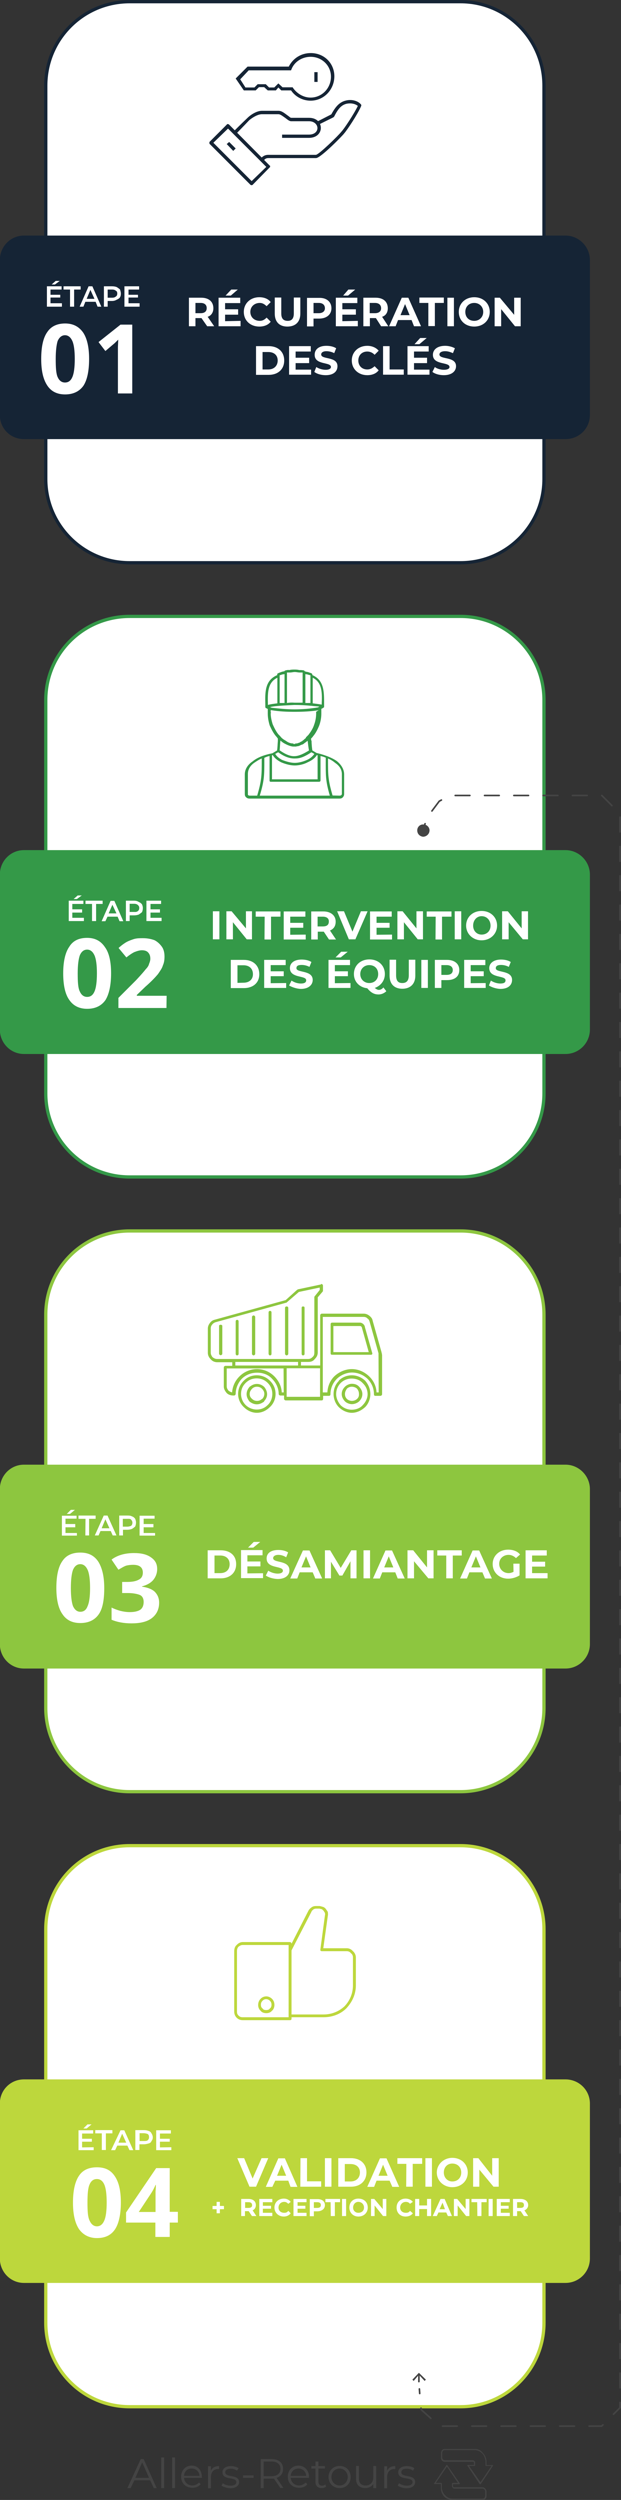<?xml version="1.0" encoding="utf-8"?>
<!-- Generator: Adobe Illustrator 25.4.1, SVG Export Plug-In . SVG Version: 6.00 Build 0)  -->
<svg version="1.1"
	 id="svg8" xmlns:cc="http://creativecommons.org/ns#" xmlns:dc="http://purl.org/dc/elements/1.1/" xmlns:inkscape="http://www.inkscape.org/namespaces/inkscape" xmlns:rdf="http://www.w3.org/1999/02/22-rdf-syntax-ns#" xmlns:sodipodi="http://sodipodi.sourceforge.net/DTD/sodipodi-0.dtd" xmlns:svg="http://www.w3.org/2000/svg"
	 xmlns="http://www.w3.org/2000/svg" xmlns:xlink="http://www.w3.org/1999/xlink" x="0px" y="0px" viewBox="0 0 381.3 1532.8"
	 style="enable-background:new 0 0 381.3 1532.8;" xml:space="preserve">
<rect x="0" y="0" width="381.3" height="1532.8" fill="#333333" stroke="none"/>
<style type="text/css">
	.st0{fill:#FFFFFF;}
	.st1{fill:none;stroke:#152435;stroke-width:2;stroke-miterlimit:28.346;}
	.st2{fill:#152435;}
	.st3{fill:none;stroke:#349948;stroke-width:2;stroke-miterlimit:28.346;}
	.st4{fill:#349948;}
	.st5{fill-rule:evenodd;clip-rule:evenodd;fill:#349948;}
	.st6{fill:none;stroke:#8DC63F;stroke-width:2;stroke-miterlimit:28.346;}
	.st7{fill:#8DC63F;}
	.st8{fill:none;stroke:#BDD73C;stroke-width:2;stroke-miterlimit:28.346;}
	.st9{fill-rule:evenodd;clip-rule:evenodd;fill:#BDD73C;}
	.st10{fill:#BDD73C;}
	.st11{fill:none;stroke:#444444;stroke-linecap:round;stroke-linejoin:round;stroke-miterlimit:28.346;}
	.st12{fill:none;stroke:#444444;stroke-linecap:round;stroke-linejoin:round;stroke-miterlimit:28.346;stroke-dasharray:9,9;}
	.st13{fill:#444444;}
	.st14{fill-rule:evenodd;clip-rule:evenodd;fill:#444444;}
</style>
<sodipodi:namedview  bordercolor="#666666" borderopacity="1.0" id="base" inkscape:current-layer="layer1" inkscape:cx="-925.83332" inkscape:cy="1027.5477" inkscape:document-rotation="0" inkscape:document-units="mm" inkscape:pageopacity="0.0" inkscape:pageshadow="2" inkscape:window-height="1017" inkscape:window-maximized="1" inkscape:window-width="1920" inkscape:window-x="1912" inkscape:window-y="-8" inkscape:zoom="0.35" pagecolor="#ffffff" showgrid="false">
	</sodipodi:namedview>
<g id="layer1" transform="translate(-350.793,305.134)" inkscape:groupmode="layer" inkscape:label="Calque 1">
	<path id="path836" class="st0" d="M684.8-66.6c0-186,0-186,0-186c0-28.5-23-51.5-51.2-51.5c-203.2,0-203.2,0-203.2,0
		c-28.5,0-51.5,23-51.5,51.5c0,241.2,0,241.2,0,241.2c0,28.2,23,51.3,51.5,51.3c203.2,0,203.2,0,203.2,0c28.2,0,51.2-23,51.2-51.3
		c0-59.8,0-59.8,0-59.8V-66.6z"/>
	<path id="path838" class="st1" d="M684.8-66.6c0-186,0-186,0-186c0-28.5-23-51.5-51.2-51.5c-203.2,0-203.2,0-203.2,0
		c-28.5,0-51.5,23-51.5,51.5c0,241.2,0,241.2,0,241.2c0,28.2,23,51.3,51.5,51.3c203.2,0,203.2,0,203.2,0c28.2,0,51.2-23,51.2-51.3
		c0-59.8,0-59.8,0-59.8"/>
	<path id="path840" class="st2" d="M512.3-206.4c-1.5-1.5-1.5-1.5-1.5-1.5s0.3,0,0.3-0.3c0.8-0.8,2-2,4.5-2c29.2,0,29.2,0,29.2,0
		c1.8-0.2,13.5-11.5,15.7-14.3c1.5-1.5,7.8-11,10-15.7c-1.2-1-3.7-2-7-1.3c-3,0.8-5,2.8-7.5,7.8c-0.2,0.2-0.2,0.2-0.5,0.5
		c-9.5,4.7-9.5,4.7-9.5,4.7c-1-1.8-1-1.8-1-1.8c9.2-4.7,9.2-4.7,9.2-4.7c2.5-4.5,4.8-7.5,9-8.5c4-1,7.8,0.5,9.3,2.5
		c0.2,0.3,0.2,0.5,0,1c-2,4.8-8.8,15-10.5,16.8c0,0.3-14.2,15-17.2,15c-29.2,0-29.2,0-29.2,0c-1.8,0-2.2,0.8-3,1.5
		C512.3-206.6,512.3-206.4,512.3-206.4L512.3-206.4z"/>
	<path id="path842" class="st2" d="M540.5-220.6c-16.5,0-16.5,0-16.5,0c0-2,0-2,0-2c16.5,0,16.5,0,16.5,0c3.5,0,5.2-2,5.2-4
		s-1.8-4.2-5.2-4.2c-11,0-11,0-11,0c-1,0-2.2-1-3.5-2c-1.5-1-3-2.3-4.2-2.3c-10.2,0-10.2,0-10.2,0c-2.5,0-5.8,2-7.8,3.7
		c-3,3.2-8.2,8.5-8.2,8.5c-1.5-1.5-1.5-1.5-1.5-1.5s5.2-5.2,8.5-8.3c2.3-2.3,6-4.5,9-4.5c10.2,0,10.2,0,10.2,0c2,0,3.7,1.5,5.5,2.8
		c0.8,0.5,1.8,1.5,2.2,1.5c11,0,11,0,11,0c4.8,0,7.3,3,7.3,6.2C547.8-223.6,545.3-220.6,540.5-220.6z"/>
	<path id="path844" class="st2" d="M505.3-191.6c-0.3,0-0.5,0-0.8-0.3c-25-25-25-25-25-25c-0.2-0.2-0.2-1,0-1.3
		c10.5-10.5,10.5-10.5,10.5-10.5c0.2-0.5,1-0.5,1.5,0c24.8,25,24.8,25,24.8,25c0.5,0.2,0.5,1,0,1.3C506-191.9,506-191.9,506-191.9
		C505.8-191.6,505.5-191.6,505.3-191.6L505.3-191.6z M481.8-217.6c23.5,23.5,23.5,23.5,23.5,23.5c9-8.7,9-8.7,9-8.7
		c-23.5-23.5-23.5-23.5-23.5-23.5L481.8-217.6z"/>
	<path id="path846" class="st2" d="M494-212.6l-4-4.2l1.5-1.3l4,4L494-212.6z"/>
	<path id="path848" class="st2" d="M541.5-243.4c-4.7,0-9.3-2.3-12-6.3c-6,0-6,0-6,0c-1.8-1.8-1.8-1.8-1.8-1.8
		c-1.5,1.8-1.5,1.8-1.5,1.8c-5,0-5,0-5,0c-2.2-2-2.2-2-2.2-2c-3.2,0-3.2,0-3.2,0c-2,2-2,2-2,2c-7.3,0-7.3,0-7.3,0
		c-5-7.3-5-7.3-5-7.3c7.3-7.3,7.3-7.3,7.3-7.3c25.3,0,25.3,0,25.3,0c2.5-5,7.5-8.3,13.5-8.3c8.2,0,14.5,6.2,14.5,14.3
		C556-249.9,549.5-243.4,541.5-243.4L541.5-243.4z M524.3-251.6c6.2,0,6.2,0,6.2,0c0.3,0.5,0.3,0.5,0.3,0.5
		c2.5,3.5,6.5,5.8,10.7,5.8c7,0,12.5-5.8,12.5-12.8c0-6.8-5.5-12.2-12.5-12.2c-5.2,0-10,3-11.8,7.8c-0.2,0.5-0.2,0.5-0.2,0.5
		c-26,0-26,0-26,0c-5.2,5.5-5.2,5.5-5.2,5.5c3.2,5,3.2,5,3.2,5c5.5,0,5.5,0,5.5,0c2-2,2-2,2-2c5,0,5,0,5,0c2,2,2,2,2,2
		c3.2,0,3.2,0,3.2,0c2.5-2.5,2.5-2.5,2.5-2.5L524.3-251.6z"/>
	<path id="path850" class="st2" d="M545.8-254.9h-2v-6h2V-254.9z"/>
	<path id="path852" class="st2" d="M698-35.9c-332.5,0-332.5,0-332.5,0c-8.3,0-14.8-6.5-14.8-14.8c0-95,0-95,0-95
		c0-8.2,6.5-15,14.8-15c332.5,0,332.5,0,332.5,0c8.2,0,15,6.8,15,15c0,95,0,95,0,95C713-42.4,706.3-35.9,698-35.9z"/>
	<path id="path854" class="st0" d="M388.8-119.1v2h-9.2v-12.5h9v2h-6.8v3.2h6v1.7h-6v3.5h7V-119.1z M385-132.9h2.5l-3,2.2h-2
		L385-132.9z"/>
	<path id="path856" class="st0" d="M393.8-127.6h-4v-2h10.5v2h-4v10.5h-2.5V-127.6z"/>
	<path id="path858" class="st0" d="M409.5-120.1h-6.3l-1.2,3h-2.3l5.5-12.5h2.3l5.5,12.5h-2.3L409.5-120.1z M408.8-121.9l-2.5-5.5
		l-2.3,5.5H408.8z"/>
	<path id="path860" class="st0" d="M422.5-129.1c0.8,0.5,1.5,1,2,1.5c0.2,0.8,0.5,1.5,0.5,2.5s-0.2,1.7-0.5,2.2
		c-0.5,0.8-1.3,1.2-2,1.5c-0.8,0.5-1.8,0.8-2.8,0.8c-2.8,0-2.8,0-2.8,0c0,3.5,0,3.5,0,3.5c-2.3,0-2.3,0-2.3,0c0-12.5,0-12.5,0-12.5
		c5,0,5,0,5,0C420.8-129.6,421.8-129.4,422.5-129.1L422.5-129.1z M422-123.4c0.5-0.2,0.8-1,0.8-1.7c0-0.8-0.2-1.5-0.8-1.7
		c-0.5-0.5-1.2-0.8-2.3-0.8c-2.8,0-2.8,0-2.8,0c0,5,0,5,0,5c2.8,0,2.8,0,2.8,0C420.8-122.6,421.5-122.9,422-123.4z"/>
	<path id="path862" class="st0" d="M436.5-119.1v2h-9.3v-12.5h9v2h-6.5v3.2h5.8v1.7h-5.8v3.5h6.8V-119.1z"/>
	<path id="path864" class="st0" d="M405.5-85.1c0,7.5-1.2,13-3.5,16.5c-2.5,3.5-6.3,5.3-11.2,5.3c-4.8,0-8.5-1.7-11-5.5
		s-3.7-9-3.7-16.2c0-7.5,1.2-13,3.7-16.5c2.3-3.5,6-5.3,11-5.3s8.5,2,11,5.5C404.3-97.6,405.5-92.1,405.5-85.1z M385-85.1
		c0,5.2,0.2,9,1.2,11.2s2.5,3.3,4.5,3.3s3.5-1,4.5-3.3c1-2.2,1.5-6,1.5-11.2c0-5-0.5-8.8-1.5-11s-2.5-3.5-4.5-3.5s-3.5,1.3-4.5,3.5
		C385.5-93.9,385-90.1,385-85.1z"/>
	<path id="path866" class="st0" d="M432-63.9c-8.8,0-8.8,0-8.8,0c0-24.5,0-24.5,0-24.5c0-4,0-4,0-4c0.2-4.5,0.2-4.5,0.2-4.5
		c-1.5,1.5-2.5,2.5-3.2,3c-4.7,4-4.7,4-4.7,4c-4.2-5.5-4.2-5.5-4.2-5.5c13.5-10.7,13.5-10.7,13.5-10.7c7.2,0,7.2,0,7.2,0V-63.9z"/>
	<path id="path868" class="st0" d="M478-105.1c-3.5-5-3.5-5-3.5-5c-0.2,0-0.2,0-0.2,0c-3.5,0-3.5,0-3.5,0c0,5,0,5,0,5c-4,0-4,0-4,0
		c0-17.5,0-17.5,0-17.5c7.5,0,7.5,0,7.5,0c4.8,0,7.5,2.5,7.5,6.5c0,2.5-1.3,4.5-3.5,5.2c4,5.8,4,5.8,4,5.8H478z M474-119.4
		c-3.2,0-3.2,0-3.2,0c0,6.3,0,6.3,0,6.3c3.2,0,3.2,0,3.2,0c2.5,0,3.7-1.2,3.7-3C477.8-118.1,476.5-119.4,474-119.4z"/>
	<path id="path870" class="st0" d="M498.5-108.4v3.3H485v-17.5h13.3v3.3H489v3.8h8v3.3h-8v4L498.5-108.4z M492.5-123.9h-3.2l3.5-3.7
		h4L492.5-123.9z"/>
	<path id="path872" class="st0" d="M500.5-113.9c0-5.2,4-9,9.5-9c3,0,5.5,1,7,3c-2.5,2.5-2.5,2.5-2.5,2.5c-1.3-1.2-2.5-2-4.2-2
		c-3.2,0-5.8,2.2-5.8,5.5s2.5,5.5,5.8,5.5c1.8,0,3-0.8,4.2-2c2.5,2.5,2.5,2.5,2.5,2.5c-1.5,2-4,3-7,3
		C504.5-104.9,500.5-108.6,500.5-113.9L500.5-113.9z"/>
	<path id="path874" class="st0" d="M519.5-112.9c0-9.8,0-9.8,0-9.8c4,0,4,0,4,0c0,9.8,0,9.8,0,9.8c0,3.3,1.5,4.5,4,4.5
		c2.2,0,3.7-1.2,3.7-4.5c0-9.8,0-9.8,0-9.8c4,0,4,0,4,0c0,9.8,0,9.8,0,9.8c0,5.2-3,8-8,8C522.5-104.9,519.5-107.6,519.5-112.9
		L519.5-112.9z"/>
	<path id="path876" class="st0" d="M554.3-116.1c0,3.8-3,6.3-7.5,6.3c-3.5,0-3.5,0-3.5,0c0,4.8,0,4.8,0,4.8c-4,0-4,0-4,0
		c0-17.5,0-17.5,0-17.5c7.5,0,7.5,0,7.5,0C551.3-122.6,554.3-120.1,554.3-116.1L554.3-116.1z M550.3-116.1c0-2-1.3-3.3-3.8-3.3
		c-3.2,0-3.2,0-3.2,0c0,6.3,0,6.3,0,6.3c3.2,0,3.2,0,3.2,0C549-113.1,550.3-114.4,550.3-116.1z"/>
	<path id="path878" class="st0" d="M570.5-108.4v3.3H557v-17.5h13.2v3.3H561v3.8h8.3v3.3H561v4L570.5-108.4z M564.5-123.9h-3
		l3.2-3.7h4.2L564.5-123.9z"/>
	<path id="path880" class="st0" d="M584.8-105.1c-3.2-5-3.2-5-3.2-5c-0.2,0-0.2,0-0.2,0c-3.5,0-3.5,0-3.5,0c0,5,0,5,0,5
		c-4,0-4,0-4,0c0-17.5,0-17.5,0-17.5c7.5,0,7.5,0,7.5,0c4.8,0,7.5,2.5,7.5,6.5c0,2.5-1.2,4.5-3.5,5.2c3.8,5.8,3.8,5.8,3.8,5.8H584.8
		z M581-119.4c-3.2,0-3.2,0-3.2,0c0,6.3,0,6.3,0,6.3c3.2,0,3.2,0,3.2,0c2.5,0,3.8-1.2,3.8-3C584.8-118.1,583.5-119.4,581-119.4z"/>
	<path id="path882" class="st0" d="M603.5-108.9h-8.3l-1.5,3.8h-4l7.8-17.5h4l7.8,17.5H605L603.5-108.9z M602.3-111.9l-2.8-6.8
		l-2.8,6.8H602.3z"/>
	<path id="path884" class="st0" d="M613.8-119.4h-5.5v-3.3h15v3.3h-5.5v14.2h-4V-119.4z"/>
	<path id="path886" class="st0" d="M625.5-122.6h4v17.5h-4V-122.6z"/>
	<path id="path888" class="st0" d="M632.5-113.9c0-5.2,4-9,9.5-9s9.5,3.8,9.5,9s-4,9-9.5,9S632.5-108.6,632.5-113.9z M647.5-113.9
		c0-3.3-2.5-5.5-5.5-5.5c-3.2,0-5.5,2.2-5.5,5.5s2.2,5.5,5.5,5.5C645-108.4,647.5-110.6,647.5-113.9z"/>
	<path id="path890" class="st0" d="M670.5-122.6v17.5H667l-8.5-10.5v10.5h-4v-17.5h3.2l8.8,10.5v-10.5H670.5z"/>
	<path id="path892" class="st0" d="M508-92.9c7.8,0,7.8,0,7.8,0c5.8,0,9.5,3.5,9.5,8.8s-3.7,8.8-9.5,8.8c-7.8,0-7.8,0-7.8,0V-92.9z
		 M515.5-78.6c3.5,0,5.8-2.2,5.8-5.5s-2.3-5.2-5.8-5.2s-3.5,0-3.5,0c0,10.7,0,10.7,0,10.7H515.5z"/>
	<path id="path894" class="st0" d="M541.8-78.6v3.2h-13.5v-17.5h13.3v3.3h-9.3v3.8h8.3v3.3h-8.3v4h9.5V-78.6z"/>
	<path id="path896" class="st0" d="M543.8-77.1c1.2-3,1.2-3,1.2-3c1.5,1,3.7,1.7,5.8,1.7c2.2,0,3.2-0.8,3.2-1.7c0-3.3-10-1-10-7.5
		c0-3,2.2-5.5,7.2-5.5c2.3,0,4.5,0.5,6,1.5c-1.2,3-1.2,3-1.2,3c-1.5-0.8-3.2-1.2-4.8-1.2c-2.3,0-3.2,1-3.2,2c0,3.3,10,1,10,7.2
		c0,3-2.2,5.5-7.2,5.5C548-75.1,545.3-75.9,543.8-77.1z"/>
	<path id="path898" class="st0" d="M566.8-84.1c0-5.2,4-9,9.5-9c3,0,5.5,1.2,7,3c-2.5,2.5-2.5,2.5-2.5,2.5c-1.2-1.3-2.8-2-4.5-2
		c-3.2,0-5.5,2.2-5.5,5.5s2.3,5.5,5.5,5.5c1.8,0,3.2-0.8,4.5-2c2.5,2.5,2.5,2.5,2.5,2.5c-1.5,2-4,3-7,3
		C570.8-75.1,566.8-78.9,566.8-84.1L566.8-84.1z"/>
	<path id="path900" class="st0" d="M586-92.9h4v14.3h8.7v3.2H586V-92.9z"/>
	<path id="path902" class="st0" d="M614.5-78.6v3.2H601v-17.5h13v3.3h-9v3.8h8v3.3h-8v4h9.5V-78.6z M608.3-94.1h-3l3.5-3.8h4
		L608.3-94.1z"/>
	<path id="path904" class="st0" d="M616.3-77.1c1.5-3,1.5-3,1.5-3c1.2,1,3.5,1.7,5.5,1.7c2.5,0,3.5-0.8,3.5-1.7
		c0-3.3-10.2-1-10.2-7.5c0-3,2.5-5.5,7.5-5.5c2,0,4.2,0.5,6,1.5c-1.2,3-1.2,3-1.2,3c-1.8-0.8-3.2-1.2-4.8-1.2c-2.5,0-3.5,1-3.5,2
		c0,3.3,10.2,1,10.2,7.2c0,3-2.5,5.5-7.5,5.5C620.5-75.1,617.8-75.9,616.3-77.1z"/>
	<path id="path906" class="st0" d="M684.8,310.1c0-186,0-186,0-186c0-28.5-23-51.3-51.2-51.3c-203.2,0-203.2,0-203.2,0
		c-28.5,0-51.5,22.8-51.5,51.3c0,241.2,0,241.2,0,241.2c0,28.2,23,51.2,51.5,51.2c203.2,0,203.2,0,203.2,0c28.2,0,51.2-23,51.2-51.2
		c0-59.8,0-59.8,0-59.8V310.1z"/>
	<path id="path908" class="st3" d="M684.8,310.1c0-186,0-186,0-186c0-28.5-23-51.3-51.2-51.3c-203.2,0-203.2,0-203.2,0
		c-28.5,0-51.5,22.8-51.5,51.3c0,241.2,0,241.2,0,241.2c0,28.2,23,51.2,51.5,51.2c203.2,0,203.2,0,203.2,0c28.2,0,51.2-23,51.2-51.2
		c0-59.8,0-59.8,0-59.8"/>
	<path id="path910" class="st4" d="M698,341.1c-332.5,0-332.5,0-332.5,0c-8.3,0-14.8-6.8-14.8-15c0-95,0-95,0-95
		c0-8.2,6.5-15,14.8-15c332.5,0,332.5,0,332.5,0c8.2,0,15,6.8,15,15c0,95,0,95,0,95C713,334.4,706.3,341.1,698,341.1L698,341.1z"/>
	<path id="path912" class="st0" d="M481.5,253.6h4v17.2h-4V253.6z"/>
	<path id="path914" class="st0" d="M505.5,253.6v17.2h-3.2l-8.5-10.5v10.5h-4v-17.2h3.2l8.8,10.5v-10.5L505.5,253.6L505.5,253.6z"/>
	<path id="path916" class="st0" d="M513.3,256.9h-5.5v-3.2H523v3.2h-5.8v14h-4L513.3,256.9L513.3,256.9z"/>
	<path id="path918" class="st0" d="M538.5,267.9v3H525v-17.2h13.3v3.2H529v3.8h8v3h-8v4.3L538.5,267.9L538.5,267.9z"/>
	<path id="path920" class="st0" d="M552.8,270.9c-3.2-4.8-3.2-4.8-3.2-4.8c-0.2,0-0.2,0-0.2,0c-3.5,0-3.5,0-3.5,0c0,4.8,0,4.8,0,4.8
		c-4,0-4,0-4,0c0-17.2,0-17.2,0-17.2c7.5,0,7.5,0,7.5,0c4.5,0,7.5,2.5,7.5,6.2c0,2.8-1.2,4.5-3.5,5.5c3.7,5.5,3.7,5.5,3.7,5.5H552.8
		z M549,256.9c-3.2,0-3.2,0-3.2,0c0,6,0,6,0,6c3.2,0,3.2,0,3.2,0c2.5,0,3.7-1,3.7-3C552.8,258.1,551.5,256.9,549,256.9z"/>
	<path id="path922" class="st0" d="M576.5,253.6l-7.5,17.2h-4l-7.2-17.2h4.2l5.2,12.5l5.2-12.5L576.5,253.6L576.5,253.6z"/>
	<path id="path924" class="st0" d="M591.5,267.9v3H578v-17.2h13.3v3.2H582v3.8h8v3h-8v4.3L591.5,267.9L591.5,267.9z"/>
	<path id="path926" class="st0" d="M610.5,253.6v17.2h-3.2l-8.5-10.5v10.5h-4v-17.2h3.2l8.5,10.5v-10.5L610.5,253.6L610.5,253.6z"/>
	<path id="path928" class="st0" d="M618.3,256.9h-5.5v-3.2H628v3.2h-5.8v14h-4L618.3,256.9L618.3,256.9z"/>
	<path id="path930" class="st0" d="M630,253.6h4v17.2h-4V253.6z"/>
	<path id="path932" class="st0" d="M637,262.4c0-5.2,4-9,9.5-9s9.5,3.8,9.5,9c0,5-4,9-9.5,9S637,267.4,637,262.4z M652,262.4
		c0-3.2-2.2-5.8-5.5-5.8c-3,0-5.2,2.5-5.2,5.8s2.3,5.5,5.2,5.5C649.8,267.9,652,265.6,652,262.4z"/>
	<path id="path934" class="st0" d="M675,253.6v17.2h-3.2l-8.7-10.5v10.5h-4v-17.2h3.5l8.5,10.5v-10.5L675,253.6L675,253.6z"/>
	<path id="path936" class="st0" d="M492.5,283.4c8,0,8,0,8,0c5.8,0,9.5,3.5,9.5,8.8c0,5.2-3.7,8.5-9.5,8.5c-8,0-8,0-8,0V283.4z
		 M500.3,297.4c3.5,0,5.8-2,5.8-5.2c0-3.5-2.3-5.5-5.8-5.5c-3.7,0-3.7,0-3.7,0c0,10.8,0,10.8,0,10.8L500.3,297.4L500.3,297.4z"/>
	<path id="path938" class="st0" d="M526.5,297.6v3H513v-17.2h13.2v3.2H517v3.8h8v3h-8v4.3L526.5,297.6L526.5,297.6z"/>
	<path id="path940" class="st0" d="M528.3,299.1c1.5-3,1.5-3,1.5-3c1.5,1,3.5,1.8,5.8,1.8s3.2-0.8,3.2-2c0-3.2-10-1-10-7.5
		c0-2.8,2.3-5.2,7.2-5.2c2.3,0,4.5,0.5,6,1.5c-1.2,3-1.2,3-1.2,3c-1.5-0.8-3.2-1.2-4.8-1.2c-2.5,0-3.2,0.8-3.2,2c0,3,10,1,10,7.2
		c0,3-2.5,5.5-7.3,5.5C532.8,301.1,530,300.1,528.3,299.1L528.3,299.1z"/>
	<path id="path942" class="st0" d="M566,297.6v3h-13.5v-17.2h13.2v3.2h-9.3v3.8h8v3h-8v4.3L566,297.6L566,297.6z M560,281.9h-3.2
		l3.5-3.5h4L560,281.9z"/>
	<path id="path944" class="st0" d="M588,302.6c-1.2,1.2-3,2-4.7,2c-2.5,0-4.5-0.8-7-3.8c-4.8-0.5-8.2-4-8.2-8.7c0-5.3,4-9,9.5-9
		s9.5,3.7,9.5,9c0,4-2.5,7.2-6.2,8.5c1,0.8,1.8,1.2,2.5,1.2c1,0,2-0.5,2.8-1.5L588,302.6z M577.5,297.6c3.2,0,5.5-2.2,5.5-5.5
		s-2.2-5.5-5.5-5.5c-3,0-5.5,2.2-5.5,5.5S574.5,297.6,577.5,297.6z"/>
	<path id="path946" class="st0" d="M590,293.1c0-9.8,0-9.8,0-9.8c4,0,4,0,4,0c0,9.5,0,9.5,0,9.5c0,3.5,1.3,4.8,3.8,4.8s4-1.3,4-4.8
		c0-9.5,0-9.5,0-9.5c4,0,4,0,4,0c0,9.8,0,9.8,0,9.8c0,5-3,8-8,8S590,298.1,590,293.1L590,293.1z"/>
	<path id="path948" class="st0" d="M609.5,283.4h4v17.2h-4V283.4z"/>
	<path id="path950" class="st0" d="M632.8,289.6c0,4-2.8,6.2-7.5,6.2c-3.5,0-3.5,0-3.5,0c0,4.8,0,4.8,0,4.8c-4,0-4,0-4,0
		c0-17.2,0-17.2,0-17.2c7.5,0,7.5,0,7.5,0C630,283.4,632.8,285.9,632.8,289.6L632.8,289.6z M628.8,289.6c0-1.8-1.3-3-3.8-3
		c-3.2,0-3.2,0-3.2,0c0,6,0,6,0,6c3.2,0,3.2,0,3.2,0C627.5,292.6,628.8,291.6,628.8,289.6z"/>
	<path id="path952" class="st0" d="M649,297.6v3h-13.2v-17.2h13v3.2h-9v3.8h8v3h-8v4.3L649,297.6L649,297.6z"/>
	<path id="path954" class="st0" d="M651,299.1c1.2-3,1.2-3,1.2-3c1.5,1,3.7,1.8,5.8,1.8c2.5,0,3.2-0.8,3.2-2c0-3.2-10-1-10-7.5
		c0-2.8,2.5-5.2,7.2-5.2c2.3,0,4.5,0.5,6,1.5c-1.2,3-1.2,3-1.2,3c-1.5-0.8-3.2-1.2-4.8-1.2c-2.3,0-3.2,0.8-3.2,2c0,3,10,1,10,7.2
		c0,3-2.2,5.5-7.2,5.5C655.3,301.1,652.5,300.1,651,299.1L651,299.1z"/>
	<path id="path956" class="st0" d="M402.3,257.6v2H393v-12.5h9v2h-6.8v3.3h6v2h-6v3.2H402.3z M398.5,243.9h2.5l-3,2.2h-2
		L398.5,243.9z"/>
	<path id="path958" class="st0" d="M407.3,249.1h-4v-2h10.5v2h-4v10.5h-2.5V249.1z"/>
	<path id="path960" class="st0" d="M423,256.9h-6.2l-1.3,2.8h-2.3l5.5-12.5h2.3l5.5,12.5h-2.3L423,256.9z M422.3,254.9l-2.5-5.3
		l-2.3,5.3H422.3z"/>
	<path id="path962" class="st0" d="M436,247.9c0.8,0.3,1.5,0.8,2,1.5c0.2,0.5,0.5,1.2,0.5,2.2s-0.2,1.8-0.5,2.5
		c-0.5,0.5-1.3,1-2,1.5c-0.8,0.3-1.8,0.5-2.8,0.5c-2.8,0-2.8,0-2.8,0c0,3.5,0,3.5,0,3.5c-2.3,0-2.3,0-2.3,0c0-12.5,0-12.5,0-12.5
		c5,0,5,0,5,0C434.3,247.1,435.3,247.4,436,247.9L436,247.9z M435.5,253.4c0.5-0.3,0.8-1,0.8-1.8s-0.2-1.2-0.8-1.8
		c-0.5-0.5-1.3-0.8-2.3-0.8c-2.8,0-2.8,0-2.8,0c0,5,0,5,0,5c2.8,0,2.8,0,2.8,0C434.3,254.1,435,253.9,435.5,253.4z"/>
	<path id="path964" class="st0" d="M450,257.6v2h-9.3v-12.5h9v2h-6.5v3.3h5.8v2h-5.8v3.2H450z"/>
	<path id="path966" class="st0" d="M419,291.6c0,7.5-1.3,13-3.5,16.5c-2.5,3.5-6.2,5.3-11.2,5.3c-4.8,0-8.5-1.8-11-5.5
		c-2.5-3.5-3.7-9-3.7-16.3c0-7.2,1.3-12.8,3.7-16.2c2.3-3.8,6-5.5,11-5.5s8.5,2,11,5.8C417.8,279.1,419,284.6,419,291.6L419,291.6z
		 M398.5,291.6c0,5.2,0.2,9,1.3,11.2c1,2.2,2.5,3.3,4.5,3.3s3.5-1,4.5-3.3c1-2.2,1.5-6,1.5-11.2c0-5-0.5-8.8-1.5-11
		s-2.5-3.5-4.5-3.5s-3.5,1.2-4.5,3.5C399,282.9,398.5,286.6,398.5,291.6z"/>
	<path id="path968" class="st0" d="M453,312.9c-29.5,0-29.5,0-29.5,0c0-6.2,0-6.2,0-6.2c10.8-10.8,10.8-10.8,10.8-10.8
		c3-3.2,5-5.5,6-6.8c1-1,1.8-2.2,2-3.2c0.5-1.2,0.8-2.2,0.8-3.2c0-1.8-0.5-3-1.5-4c-0.8-0.8-2-1.2-3.7-1.2c-1.5,0-3,0.5-4.8,1.2
		c-1.5,0.8-3,1.8-4.7,3.2c-4.8-5.8-4.8-5.8-4.8-5.8c2-1.8,3.7-3,5-3.7c1.5-0.8,3-1.3,4.5-1.8c1.8-0.5,3.5-0.5,5.5-0.5
		c2.8,0,5,0.5,7,1.2c2,1,3.5,2.5,4.7,4.2c1,1.5,1.5,3.5,1.5,5.8c0,2-0.2,3.7-1,5.5c-0.5,1.8-1.8,3.5-3,5.3c-1.5,1.8-4,4.5-7.8,7.8
		c-5.2,5-5.2,5-5.2,5c0,0.5,0,0.5,0,0.5c18.3,0,18.3,0,18.3,0L453,312.9L453,312.9z"/>
	<path id="path970" class="st5" d="M523,146.6c0,0,0,0.2,0,0.5C523,146.6,523,146.6,523,146.6z M548.3,128.9c0,0.3,0,0.5-0.2,0.8
		C548.3,128.9,548.3,128.9,548.3,128.9z M526.3,105.9c-0.5,0-0.8,0.2-0.8,0.5c-0.8,0.2-1.3,0.2-2,0.5c-0.8,0.3-1.5,0.5-2,0.8
		c-0.2,0-0.5,0.2-0.5,0.8c0,0.3,0,0.3,0,0.3c-7.5,3.2-7.5,10.2-7.3,18c0,1.5,0,1.5,0,1.5c0,0.2,0,0.5,0.5,0.8c0.2,0,0.8,0.3,1,0.5
		c0,0.5,0,0.5,0,0.5c0,0.3,0,0.5,0,1.3c0,0,0,0.2,0,0.5s0,0.3,0,0.3v0.2l0,0c0,2.5,0.5,5,1.2,7.3c1,2.2,2.3,4.8,3.8,6.5
		c0.5,0.5,0.8,1,1.2,1.5c0,0.5,0,1,0,1.5c-0.2,2-0.2,4.5-0.5,5.8c-2.8,1.7-2.8,1.7-2.8,1.7c-5,1-9.2,2.5-12.2,5c-3,2-4.8,4.8-4.8,8
		c0,12,0,12,0,12c0,0.8,0.2,1.5,0.8,2l0,0c0.5,0.5,1.2,0.8,2,0.8c50.2,0,50.2,0,50.2,0s0,0,0.2,0c5,0,5,0,5,0c0.8,0,1.5-0.2,2-0.8
		l0,0l0,0l0,0c0.5-0.5,0.8-1.2,0.8-2c0-12,0-12,0-12l0,0c0-3.2-1.8-6-4.5-8.2c-3.2-2.2-7.5-3.8-12.5-5c-2.5-1.5-2.5-1.5-2.5-1.5
		c-0.2-1-0.5-3.7-0.5-5.8c-0.3-0.5-0.3-1-0.3-1.5c0.5-0.5,1-1,1.3-1.5c1.5-1.7,2.8-4.3,3.7-6.5c0.8-2.2,1.3-4.7,1.3-7.3l0,0l0,0
		v-0.2c0-0.3,0-0.3,0-0.3c0-0.2,0-0.5,0-0.5c0-0.8,0-1,0-1.3c0-0.5,0-0.5,0-0.5c1.2-0.8,1.2-0.8,1.2-0.8l0,0c0.2,0,0.5-0.2,0.5-0.8
		c0-1,0-1,0-1l0,0c0-7.7,0.2-15-7.2-18.2c0-0.3,0-0.3,0-0.3l0,0c0-0.2-0.2-0.5-0.5-0.8c-0.8-0.3-1.5-0.5-2.3-0.8
		c-0.5,0-1.2-0.2-2-0.5c0-0.2-0.2-0.5-0.5-0.5c-1-0.2-1.8-0.2-2.8-0.2c-1-0.3-2-0.3-3-0.3s-2,0-3,0.3
		C528,105.6,527,105.6,526.3,105.9L526.3,105.9z M542,156.1c1.8,1,1.8,1,1.8,1c-1,1.5-2.5,2.8-4.5,3.7c-2.2,1-5,1.8-7.5,1.8
		s-5.2-0.8-7.8-1.8c-1.8-1-3.2-2-4.2-3.7c1.8-1,1.8-1,1.8-1c4.2,3,7.5,4,10.8,3.8C535.5,159.9,538.5,158.4,542,156.1z M522.5,154.9
		c0.2-1.5,0.2-4,0.5-6l0,0c0.8,0.8,1.8,1.5,2.8,2c1.5,0.8,3.2,1.5,4.8,1.7c0.2,0,0.2,0,0.2,0l0,0l0,0l0,0l0,0c0.2,0,0.2,0,0.2,0l0,0
		l0,0l0,0l0,0l0,0c0.2,0,0.2,0,0.2,0l0,0l0,0l0,0l0,0c0.2,0,0.2,0,0.2,0l0,0l0,0l0,0l0,0l0,0c0.2,0,0.2,0,0.2,0l0,0l0,0l0,0
		c0.2,0,0.2,0,0.2,0l0,0l0,0l0,0l0,0l0,0c0.2,0,0.2,0,0.2,0l0,0l0,0l0,0l0,0l0,0c0.2,0,0.2,0,0.2,0l0,0l0,0l0,0l0,0l0,0
		c0.2,0,0.2,0,0.2,0l0,0l0,0l0,0l0,0l0,0c0.2,0,0.2,0,0.2,0l0,0l0,0l0,0c0.3,0,0.3,0,0.3,0l0,0c0-0.2,0-0.2,0-0.2l0,0l0,0
		c0.2,0,0.2,0,0.2,0l0,0l0,0l0,0l0,0c0.2,0,0.2,0,0.2,0l0,0l0,0l0,0l0,0c0.2,0,0.2,0,0.2,0l0,0l0,0l0,0c0.2,0,0.2,0,0.2,0
		s0.2,0,0.5-0.2l0,0l0,0h0.2l0,0c0.5-0.2,1-0.5,1.8-0.8l0,0c0.2,0,0.8-0.2,1-0.5c0.2,0,0.2,0,0.2,0l0,0l0,0c0-0.3,0.2-0.3,0.5-0.5
		l0,0l0,0l0,0c0.2-0.2,0.8-0.5,1-0.8l0,0l0,0c0.2,0,0.2,0,0.2,0l0,0l0,0l0,0l0,0c0-0.2,0-0.2,0-0.2c0.2,0,0.2,0,0.2,0l0,0l0,0l0,0
		l0,0c0.2-0.2,0.2-0.2,0.2-0.2l0,0l0,0c0.2-0.2,0.2-0.2,0.2-0.2l0,0l0,0l0,0l0,0l0,0c0,0.2,0,0.2,0,0.2c0.2,1.7,0.5,4.2,0.8,5.8
		c-3.2,2-6.3,3.5-9,3.5C529.3,158.6,526.3,157.6,522.5,154.9L522.5,154.9z M545.3,157.9c0.5,0,0.5,0,0.5,0c0,14.8,0,14.8,0,14.8
		c-28,0-28,0-28,0c0-14.8,0-14.8,0-14.8c0.5,0,0.5,0,0.5,0c1.2,2,3,3.2,5,4.3c2.8,1.2,5.8,2,8.5,2s5.8-0.8,8-2
		C542.3,161.1,544.3,159.6,545.3,157.9z M546.8,130.1L546.8,130.1L546.8,130.1L546.8,130.1L546.8,130.1L546.8,130.1L546.8,130.1
		L546.8,130.1L546.8,130.1L546.8,130.1L546.8,130.1L546.8,130.1L546.8,130.1L546.8,130.1L546.8,130.1L546.8,130.1L546.8,130.1
		L546.8,130.1c-0.2,0-0.2,0-0.2,0l0,0l0,0l0,0l0,0l0,0l0,0l0,0l0,0l0,0l0,0l0,0l0,0l0,0l0,0l0,0l0,0l0,0l0,0l0,0l0,0l0,0l0,0l0,0
		l0,0l0,0l0,0l0,0l0,0l0,0l0,0c0,0.2,0,0.2,0,0.2l0,0l0,0l0,0l0,0l0,0l0,0l0,0l0,0l0,0l0,0l0,0l0,0l0,0l0,0l0,0l0,0l0,0l0,0l0,0l0,0
		l0,0l0,0l0,0c-5,0.8-10,1-15,1c-4.8,0-9.5-0.2-14.2-1l0,0l0,0l0,0l0,0l0,0c-0.2,0-0.2,0-0.2,0l0,0l0,0l0,0l0,0l0,0l0,0l0,0l0,0l0,0
		c-0.2,0-0.2,0-0.2,0c0,0.8,0,0.8,0,0.8c0,0.2,0,0.2,0,0.5c0,0,0,0.2,0.2,0.2c0,0.3,0,0.3-0.2,0.3l0,0c0,2.2,0.5,4.5,1.2,6.8
		c1,2.2,2,4.3,3.5,6.2c0.5,0.5,1,1,1.3,1.3c0,0.2,0,0.2,0,0.2c0.2,0,0.2,0,0.2,0l0,0l0,0l0,0l0,0l0,0l0,0c0,0.2,0,0.2,0,0.2
		c0.2,0,0.2,0,0.2,0l0,0l0,0l0,0l0,0l0,0c0,0.2,0,0.2,0,0.2c0.2,0,0.2,0,0.2,0l0,0l0,0l0,0l0,0l0,0c0,0.3,0,0.3,0,0.3l0,0
		c0.2,0,0.2,0,0.2,0l0,0c0.2,0.2,0.2,0.2,0.2,0.2l0,0l0,0l0,0c0.8,0.8,1.8,1.2,2.5,1.7c1.3,1,2.8,1.5,4.2,1.5l0,0l0,0l0,0l0,0
		c0.2,0,0.2,0,0.2,0l0,0l0,0l0,0l0,0c0,0.3,0,0.3,0,0.3c0.2,0,0.2,0,0.2,0l0,0l0,0l0,0l0,0l0,0l0,0c0.2,0,0.2,0,0.2,0l0,0l0,0l0,0
		l0,0l0,0c0.2,0,0.2,0,0.2,0l0,0l0,0l0,0l0,0l0,0c0.2,0,0.2,0,0.2,0l0,0l0,0l0,0l0,0l0,0c0.2,0,0.2,0,0.2,0l0,0l0,0l0,0l0,0l0,0l0,0
		c0.2,0,0.2,0,0.2,0l0,0l0,0l0,0c0-0.3,0-0.3,0-0.3l0,0c0.2,0,0.2,0,0.2,0l0,0l0,0l0,0l0,0l0,0l0,0c0.2,0,0.2,0,0.2,0l0,0l0,0l0,0
		l0,0l0,0c0.3,0,0.3,0,0.3,0l0,0l0,0l0,0l0,0l0,0l0,0c0.2,0,0.2,0,0.2,0l0,0l0,0l0,0l0,0l0,0c0.2,0,0.2,0,0.2,0l0,0l0,0l0,0
		c0.2,0,0.2,0,0.2,0l0,0l0,0l0,0c0-0.2,0-0.2,0-0.2l0,0l0,0l0,0c0.2,0,0.2,0,0.2,0l0,0l0,0l0,0l0,0c0.2,0,0.2,0,0.2,0l0,0l0,0l0,0
		c0.2,0,0.2,0,0.2,0l0,0l0,0l0,0l0,0c0-0.2,0-0.2,0-0.2c0.2,0,0.2,0,0.2,0l0,0l0,0l0,0l0,0c0.2,0,0.2,0,0.2,0l0,0l0,0l0,0l0,0
		c0.2,0,0.2,0,0.2,0l0,0l0,0c0-0.2,0-0.2,0-0.2l0,0l0,0c0.2,0,0.2,0,0.2,0l0,0l0,0l0,0l0,0l0,0c0.2,0,0.2,0,0.2,0l0,0l0,0l0,0l0,0
		c0-0.3,0-0.3,0-0.3c0.2,0,0.2,0,0.2,0l0,0l0,0l0,0l0,0l0,0l0,0c0.2,0,0.2,0,0.2,0l0,0l0,0l0,0l0,0l0,0c0.2-0.2,0.2-0.2,0.2-0.2l0,0
		l0,0l0,0l0,0l0,0l0,0c0.2,0,0.2,0,0.2,0l0,0l0,0l0,0c0-0.2,0-0.2,0-0.2l0,0c0.3,0,0.3,0,0.3,0l0,0l0,0l0,0l0,0l0,0l0,0
		c0.2,0,0.2,0,0.2,0l0,0c0-0.2,0-0.2,0-0.2l0,0l0,0l0,0c0.2,0,0.2,0,0.2,0l0,0l0,0l0,0l0,0l0,0c0-0.3,0-0.3,0-0.3c0.2,0,0.2,0,0.2,0
		l0,0l0,0l0,0l0,0l0,0c0.2,0,0.2,0,0.2,0l0,0c0-0.2,0-0.2,0-0.2l0,0l0,0l0,0l0,0c0.2,0,0.2,0,0.2,0l0,0l0,0l0,0c0-0.2,0-0.2,0-0.2
		l0,0l0,0c0.2,0,0.2,0,0.2,0l0,0l0,0l0,0l0,0l0,0c0.2-0.2,0.2-0.2,0.2-0.2l0,0l0,0l0,0l0,0l0,0l0,0l0,0c0.2-0.3,0.2-0.3,0.2-0.3l0,0
		l0,0c0.2,0,0.2,0,0.2,0l0,0c0-0.2,0-0.2,0-0.2c0.2,0,0.2,0,0.2,0l0,0l0,0c0.2-0.2,0.2-0.2,0.2-0.2l0,0l0,0c0.2-0.2,0.2-0.2,0.2-0.2
		l0,0c0-0.3,0.2-0.3,0.2-0.5l0,0c0.5-0.5,1-1,1.5-1.5c1.5-2,2.8-4,3.5-6.3c0.8-2.2,1.2-4.5,1.2-6.8l0,0c0,0,0,0,0-0.2v-0.3
		c0-0.2,0-0.2,0-0.5C546.8,130.1,546.8,130.1,546.8,130.1L546.8,130.1z M546,128.6L546,128.6c-4.7,0.8-9.7,1.2-14.5,1.2
		s-9.5-0.5-14-1c-0.2-0.2-0.2-0.2-0.5-0.2c0,0-0.2-0.2-0.5-0.2c3.5-0.8,9.3-1,15-1.3c3.5,0,7.2,0.2,10.2,0.5c0,0,0,0,0.2,0l0,0
		c2,0.3,3.8,0.3,5,0.5C546,128.6,546,128.6,546,128.6L546,128.6z M516.3,158.4c0,15,0,15,0,15c0,0.5,0.2,0.8,0.8,0.8
		c29.5,0,29.5,0,29.5,0c0.5,0,1-0.2,1-0.8c0-15,0-15,0-15c1,0.2,2,0.5,3.2,1c0,1.5,0,1.5,0,1.5c0,9.3-0.2,12.5,2.5,21.8
		c-43,0-43,0-43,0c2.8-9.2,2.8-12.5,2.8-21.7c0-1.5,0-1.5,0-1.5C514,159.1,515,158.6,516.3,158.4L516.3,158.4z M511.5,159.9
		c0,1,0,1,0,1c0,9.3,0,12.3-2.8,21.8c-4.7,0-4.7,0-4.7,0c-0.2,0-0.5-0.2-0.8-0.2c0-0.2,0-0.2,0-0.2c-0.2,0-0.2-0.3-0.2-0.8
		c0-12,0-12,0-12c0-2.8,1.3-5,3.7-6.8C508.3,161.6,509.8,160.6,511.5,159.9L511.5,159.9z M555,182.6c-2.8-9.5-2.8-12.5-2.8-21.7
		c0-1,0-1,0-1c1.8,0.8,3.2,1.7,4.5,2.8c2.5,1.7,4,4,4,6.8l0,0c0,12,0,12,0,12c0,0.5-0.2,0.8-0.5,1l0,0c0,0-0.5,0.2-0.8,0.2
		C555,182.6,555,182.6,555,182.6L555,182.6z M515.3,127.1c0-0.5,0-0.5,0-0.5c-0.2-7-0.2-13.3,5.8-16.2c0,15.7,0,15.7,0,15.7
		C518.8,126.4,516.8,126.6,515.3,127.1z M522.5,125.9c0-16.7,0-16.7,0-16.7c0-0.3,0-0.3,0-0.3c0.5-0.2,1-0.2,1.5-0.5
		c0.5,0,1-0.2,1.5-0.2c0,17.7,0,17.7,0,17.7C524.5,125.9,523.5,125.9,522.5,125.9L522.5,125.9z M527,125.9c0-18.7,0-18.7,0-18.7
		c0.8,0,1.3,0,2,0c0.8,0,1.8-0.3,2.8-0.3s2,0.3,3,0.3c0.5,0,1.2,0,1.8,0c0,18.5,0,18.5,0,18.5c-1.5,0-3.2,0-5,0
		C530,125.6,528.5,125.6,527,125.9L527,125.9z M538.3,125.9c0-17.7,0-17.7,0-17.7c0.5,0,1,0.2,1.3,0.2c0.8,0.3,1.2,0.3,1.8,0.5
		c0,0.3,0,0.3,0,0.3l0,0c0,16.7,0,16.7,0,16.7C540.3,125.9,539.3,125.9,538.3,125.9L538.3,125.9z M542.8,126.1c0-15.7,0-15.7,0-15.7
		c6,3,5.8,9.5,5.5,16.5l0,0l0,0C547,126.6,545,126.4,542.8,126.1z"/>
	<path id="path972" class="st0" d="M684.8,682.6c0-181.7,0-181.7,0-181.7c0-28.3-23-51.3-51.2-51.3c-203.2,0-203.2,0-203.2,0
		c-28.5,0-51.5,23-51.5,51.3c0,241.2,0,241.2,0,241.2c0,28.2,23,51.3,51.5,51.3c203.2,0,203.2,0,203.2,0c28.2,0,51.2-23,51.2-51.3
		C684.8,682.6,684.8,682.6,684.8,682.6L684.8,682.6z"/>
	<path id="path974" class="st6" d="M684.8,682.6c0-181.7,0-181.7,0-181.7c0-28.3-23-51.3-51.2-51.3c-203.2,0-203.2,0-203.2,0
		c-28.5,0-51.5,23-51.5,51.3c0,241.2,0,241.2,0,241.2c0,28.2,23,51.3,51.5,51.3c203.2,0,203.2,0,203.2,0c28.2,0,51.2-23,51.2-51.3
		C684.8,682.6,684.8,682.6,684.8,682.6"/>
	<path id="path976" class="st7" d="M571.3,545.1c-1.2-1.3-2.7-1.8-4.5-1.8c-1.5,0-3.2,0.8-4.2,1.8l0,0c-1.2,1.2-2,2.7-2,4.5
		c0,1.7,0.8,3.2,2,4.5l0,0c1,1,2.8,1.7,4.2,1.7c1.8,0,3.5-0.8,4.5-1.7l0,0c1.3-1.3,2-2.8,2-4.5C573.3,547.9,572.5,546.4,571.3,545.1
		L571.3,545.1z M570,552.6c-0.8,0.8-2,1.2-3.2,1.2c-1,0-2.3-0.5-3-1.2c-0.8-0.8-1.2-1.8-1.2-3c0-1.3,0.5-2.2,1.2-3.3l0,0l0,0
		c0.8-0.8,2-1.2,3-1.2c1.2,0,2.5,0.5,3.2,1.2l0,0c0.8,1,1.2,2,1.2,3.3C571.3,550.9,570.8,551.9,570,552.6z"/>
	<path id="path978" class="st7" d="M516.5,541.4c-2-2-4.8-3.3-8-3.3s-6,1.2-8,3.3l0,0c-2.3,2.2-3.5,5-3.5,8.2c0,3,1.3,6,3.5,8l0,0
		c2,2,4.8,3.5,8,3.5s6-1.5,8-3.5c2.2-2,3.5-5,3.5-8C520,546.4,518.8,543.6,516.5,541.4z M518,549.6c0,2.5-1,5-2.8,6.7
		c-1.8,1.8-4,2.8-6.8,2.8c-2.5,0-5-1-6.8-2.8l0,0c-1.8-1.8-2.8-4.2-2.8-6.7c0-2.8,1-5,2.8-6.8l0,0c1.8-1.8,4-2.8,6.8-2.8
		s5,1,6.8,2.8l0,0l0,0C517,544.6,518,546.9,518,549.6z"/>
	<path id="path980" class="st7" d="M486.3,507.1c-0.5,0-1,0.2-1,0.7c0,17,0,17,0,17c0,0.5,0.5,1,1,1s1-0.5,1-1c0-17,0-17,0-17
		C487.3,507.4,486.8,507.1,486.3,507.1z"/>
	<path id="path982" class="st7" d="M508.5,543.4c-1.8,0-3.2,0.8-4.5,1.8c-1,1.2-1.8,2.7-1.8,4.5c0,1.7,0.8,3.2,1.8,4.5l0,0
		c1.3,1,2.8,1.7,4.5,1.7c1.8,0,3.2-0.8,4.5-1.7c0-0.3,0-0.3,0-0.3c1-1,1.8-2.5,1.8-4.2s-0.8-3.3-1.8-4.5
		C511.8,544.1,510.3,543.4,508.5,543.4L508.5,543.4z M511.8,552.6c-0.2,0-0.2,0-0.2,0c-0.8,0.8-1.8,1.2-3,1.2c-1.3,0-2.3-0.5-3-1.2
		l0,0l0,0c-1-0.8-1.5-1.8-1.5-3c0-1.3,0.5-2.2,1.5-3.3c0.8-0.8,1.8-1.2,3-1.2s2.3,0.5,3,1.2c1,1,1.5,2,1.5,3.3
		C513,550.9,512.5,551.9,511.8,552.6z"/>
	<path id="path984" class="st7" d="M585.3,524.9c0-0.3-0.2-0.3-0.2-0.5c0-0.3,0-0.3,0-0.3c-5.5-19.5-5.5-19.5-5.5-19.5
		c-0.2-1.3-1-2.2-2-3s-2.2-1.3-3.5-1.3c-25.7,0-25.7,0-25.7,0c-0.5,0-1,0.5-1,1c0,30.8,0,30.8,0,30.8c-11.8,0-11.8,0-11.8,0
		c0-2.2,0-2.2,0-2.2c4.5,0,4.5,0,4.5,0c1.8,0,3-0.5,4-1.8c1-1,1.8-2.2,1.8-4c0-33.8,0-33.8,0-33.8c3-3.5,3-3.5,3-3.5
		s0.2-0.3,0.2-0.5c0-3.2,0-3.2,0-3.2c0-0.5-0.5-1-1-1c0,0-0.2,0-0.2,0.3l0,0c-14.2,3-14.2,3-14.2,3c-0.2,0-0.2,0.3-0.5,0.3
		c-7,6.3-7,6.3-7,6.3c-43.5,12-43.5,12-43.5,12c-1.3,0.3-2.3,1-3,2c-0.8,1-1.3,2.2-1.3,3.5c0,14.8,0,14.8,0,14.8c0,1.7,0.8,3,1.8,4
		c1,1.2,2.5,1.8,4,1.8c9.2,0,9.2,0,9.2,0c0,2.2,0,2.2,0,2.2c-4.2,0-4.2,0-4.2,0c-0.5,0-1,0.5-1,1c0,11.7,0,11.7,0,11.7
		c0,1.5,0.8,2.8,1.8,4c1,1,2.5,1.5,4,1.5c0.5,0,0.5,0,0.5,0l0,0c0.5,0,1-0.5,1-1c0-3.5,1.5-6.8,3.7-9.2c2.5-2.5,5.8-3.8,9.5-3.8
		s7,1.3,9.2,3.8c2.5,2.5,4,5.8,4,9.2l0,0c0,0.5,0.5,1,1,1c2.3,0,2.3,0,2.3,0c0,2,0,2,0,2c0,0.5,0.5,1,1,1c22.2,0,22.2,0,22.2,0
		c0.5,0,0.8-0.5,0.8-1c0-1.8,0-1.8,0-1.8c3.5,0,3.5,0,3.5,0c0.8,0,1-0.5,1-1c0-3.7,1.5-7,4-9.5c2.3-2.2,5.8-3.8,9.2-3.8
		c3.7,0,7,1.5,9.5,3.8c2.5,2.5,4,5.8,4,9.5c0,0.5,0.2,1,0.8,1c3.2,0,3.2,0,3.2,0c0.5,0,1-0.5,1-1c0-24,0-24,0-24
		C585.3,525.4,585.3,525.1,585.3,524.9L585.3,524.9z M484,528.1c-1,0-2-0.5-2.8-1.2c-0.5-0.8-1-1.5-1-2.7c0-14.8,0-14.8,0-14.8
		c0-1,0.3-1.7,0.8-2.3c0.5-0.7,1.2-1.2,2-1.5c43.5-12,43.5-12,43.5-12c0.2,0,0.2,0,0.5-0.3c7.3-6.3,7.3-6.3,7.3-6.3
		c12.8-2.7,12.8-2.7,12.8-2.7c0,1.5,0,1.5,0,1.5c-2.8,3.5-2.8,3.5-2.8,3.5c-0.2,0.3-0.5,0.5-0.5,0.8c0,34,0,34,0,34
		c0,1.2-0.2,2-1,2.7c-0.8,0.8-1.5,1.3-2.8,1.3c-5.2,0-5.2,0-5.2,0c-40.5,0-40.5,0-40.5,0H484z M525,548.6c-1.2,0-1.2,0-1.2,0
		c-0.2-4-2-7.2-4.5-9.8c-2.8-2.8-6.5-4.5-10.8-4.5c-4.2,0-8,1.8-10.7,4.5c-2.5,2.5-4.2,5.8-4.5,9.8c-0.8-0.2-1.5-0.5-2.3-1.2
		c-0.5-0.7-1-1.5-1-2.5c0-11,0-11,0-11c4.2,0,4.2,0,4.2,0c30.7,0,30.7,0,30.7,0L525,548.6z M495.3,532.1c0-2.2,0-2.2,0-2.2
		c38.5,0,38.5,0,38.5,0c0,2.2,0,2.2,0,2.2c-7.8,0-7.8,0-7.8,0H495.3z M547.3,549.6c0,1.7,0,1.7,0,1.7c-20.5,0-20.5,0-20.5,0
		c0-2,0-2,0-2c0-15.5,0-15.5,0-15.5c8,0,8,0,8,0c12.5,0,12.5,0,12.5,0V549.6z M583.3,548.6c-1.3,0-1.3,0-1.3,0
		c-0.2-3.8-1.8-7.2-4.5-9.8c-2.8-2.7-6.5-4.5-10.7-4.5c-4,0-8,1.8-10.8,4.5c-2.5,2.5-4,6-4.2,9.8c-2.8,0-2.8,0-2.8,0
		c0-15.5,0-15.5,0-15.5c0-30.8,0-30.8,0-30.8c25,0,25,0,25,0c1,0,1.8,0.3,2.2,0.8l0,0l0,0c0.8,0.5,1.2,1,1.5,2
		c5.5,19.5,5.5,19.5,5.5,19.5c0,0.2,0,0.2,0,0.2v0.2c0,0.3,0,0.5,0,0.5L583.3,548.6L583.3,548.6z"/>
	<path id="path986" class="st7" d="M566.8,538.1c-3,0-6,1.2-8,3.3c0,0.2,0,0.2,0,0.2c-2,2-3.2,4.8-3.2,8c0,3,1.2,6,3.2,8
		s5,3.5,8,3.5c3.2,0,6-1.5,8.2-3.5c2-2,3.2-5,3.2-8c0-3.2-1.3-6-3.2-8.2C572.8,539.4,570,538.1,566.8,538.1L566.8,538.1z
		 M573.5,556.4c-1.5,1.8-4,2.8-6.8,2.8c-2.5,0-5-1-6.8-2.8c-1.5-1.8-2.7-4.2-2.7-6.7c0-2.8,1-5,2.7-6.8l0,0c1.8-1.8,4.2-2.8,6.8-2.8
		c2.8,0,5.2,1,6.8,2.8c1.8,1.7,3,4,3,6.8C576.5,552.1,575.3,554.6,573.5,556.4z"/>
	<path id="path988" class="st7" d="M516.5,525.9c0.8,0,1-0.5,1-1c0-25.3,0-25.3,0-25.3c0-0.5-0.2-1-1-1c-0.5,0-0.8,0.5-0.8,1
		c0,25.3,0,25.3,0,25.3C515.8,525.4,516,525.9,516.5,525.9z"/>
	<path id="path990" class="st7" d="M526.8,525.9c0.5,0,1-0.5,1-1c0-28,0-28,0-28c0-0.8-0.5-1-1-1s-1,0.2-1,1c0,28,0,28,0,28
		C525.8,525.4,526.3,525.9,526.8,525.9z"/>
	<path id="path992" class="st7" d="M574.8,508.4L574.8,508.4c0-0.7-0.5-1.2-1-1.8l0,0c-0.8-0.5-1.2-0.8-2-0.8c-17,0-17,0-17,0
		c-0.8,0-1,0.5-1,1c0,17.7,0,17.7,0,17.7c0,0.8,0.2,1,1,1c23.8,0,23.8,0,23.8,0l0,0h0.2c0.5,0,0.8-0.8,0.5-1.2L574.8,508.4z
		 M555.5,523.9c0-16,0-16,0-16c16.2,0,16.2,0,16.2,0c0.3,0,0.5,0,0.8,0.2l0,0l0,0c0.2,0.2,0.5,0.5,0.5,0.8l0,0c4.2,15,4.2,15,4.2,15
		H555.5z"/>
	<path id="path994" class="st7" d="M506.5,525.9c0.5,0,1-0.5,1-1c0-22.5,0-22.5,0-22.5c0-0.5-0.5-1-1-1s-1,0.5-1,1
		c0,22.5,0,22.5,0,22.5C505.5,525.4,506,525.9,506.5,525.9z"/>
	<path id="path996" class="st7" d="M496.3,525.9c0.8,0,1-0.5,1-1c0-19.8,0-19.8,0-19.8c0-0.5-0.2-1-1-1c-0.5,0-0.8,0.5-0.8,1
		c0,19.8,0,19.8,0,19.8C495.5,525.4,495.8,525.9,496.3,525.9z"/>
	<path id="path998" class="st7" d="M536.8,525.9c0.8,0,1-0.5,1-1c0-28,0-28,0-28c0-0.8-0.2-1-1-1c-0.5,0-0.8,0.2-0.8,1
		c0,28,0,28,0,28C536,525.4,536.3,525.9,536.8,525.9z"/>
	<path id="path1000" class="st7" d="M698,717.9c-332.5,0-332.5,0-332.5,0c-8.3,0-14.8-6.8-14.8-15c0-95,0-95,0-95
		c0-8.2,6.5-15,14.8-15c332.5,0,332.5,0,332.5,0c8.2,0,15,6.8,15,15c0,95,0,95,0,95C713,711.1,706.3,717.9,698,717.9z"/>
	<path id="path1002" class="st0" d="M478.3,645.4c8,0,8,0,8,0c5.8,0,9.5,3.2,9.5,8.5c0,5.2-3.7,8.7-9.5,8.7c-8,0-8,0-8,0V645.4z
		 M486,659.4c3.5,0,5.8-2,5.8-5.5c0-3.3-2.3-5.3-5.8-5.3s-3.5,0-3.5,0c0,10.8,0,10.8,0,10.8H486z"/>
	<path id="path1006" class="st0" d="M514,660.9c1.5-3,1.5-3,1.5-3c1.5,1,3.7,1.8,5.8,1.8c2.2,0,3.2-0.8,3.2-1.8c0-3.2-10-1-10-7.5
		c0-3,2.3-5.2,7.2-5.2c2.3,0,4.5,0.5,6,1.5c-1.2,3-1.2,3-1.2,3c-1.5-1-3.2-1.5-4.8-1.5c-2.2,0-3.2,1-3.2,2c0,3.2,10,1,10,7.5
		c0,2.8-2.3,5.3-7.2,5.3C518.5,662.9,515.8,662.1,514,660.9L514,660.9z"/>
	<path id="path1008" class="st0" d="M542.8,658.9h-8l-1.5,3.8H529l7.8-17.2h4l7.8,17.2h-4.2L542.8,658.9z M541.5,655.9l-2.8-6.8
		l-2.8,6.8H541.5z"/>
	<path id="path1010" class="st0" d="M566,662.6v-10.5l-5,8.8h-1.8l-5.2-8.5v10.2h-3.7v-17.2h3.2l6.5,10.8l6.5-10.8h3.2v17.2H566z"/>
	<path id="path1012" class="st0" d="M574,645.4h4v17.2h-4V645.4z"/>
	<path id="path1014" class="st0" d="M593.5,658.9h-8l-1.5,3.8h-4.2l7.7-17.2h4l7.8,17.2H595L593.5,658.9z M592.3,655.9l-2.8-6.8
		l-2.8,6.8H592.3z"/>
	<path id="path1016" class="st0" d="M617,645.4v17.2h-3.2l-8.8-10.5v10.5h-4v-17.2h3.5l8.5,10.5v-10.5H617z"/>
	<path id="path1018" class="st0" d="M624.8,648.6h-5.5v-3.2h15v3.2h-5.5v14h-4V648.6z"/>
	<path id="path1020" class="st0" d="M647,658.9h-8l-1.5,3.8h-4.2l7.7-17.2h4l7.8,17.2h-4.2L647,658.9z M645.8,655.9l-2.8-6.8
		l-2.8,6.8H645.8z"/>
	<path id="path1022" class="st0" d="M666,653.6c3.8,0,3.8,0,3.8,0c0,7.2,0,7.2,0,7.2c-2,1.2-4.5,2-7,2c-5.5,0-9.5-3.8-9.5-9
		c0-5,4-8.8,9.5-8.8c3,0,5.8,1,7.3,3c-2.5,2.2-2.5,2.2-2.5,2.2c-1.2-1.2-2.8-2-4.5-2c-3.2,0-5.8,2.2-5.8,5.5c0,3.2,2.5,5.7,5.8,5.7
		c1,0,2-0.3,3-0.8L666,653.6L666,653.6z"/>
	<path id="path1024" class="st0" d="M687,659.4v3.2h-13.5v-17.2h13v3.2h-9v3.8h8v3h-8v4H687z"/>
	<path id="path1026" class="st0" d="M398,634.6v1.8h-9.2v-12.2h9v1.8H391v3.3h6v2h-6v3.5h7V634.6z M394.3,620.6h2.5l-3,2.5h-2
		L394.3,620.6z"/>
	<path id="path1028" class="st0" d="M403.3,626.1H399v-2h10.5v2h-4v10.2h-2.3L403.3,626.1L403.3,626.1z"/>
	<path id="path1030" class="st0" d="M418.8,633.6h-6.3l-1.2,2.7H409l5.5-12.2h2.3l5.5,12.2H420L418.8,633.6z M418,631.9l-2.5-5.5
		l-2.3,5.5H418z"/>
	<path id="path1032" class="st0" d="M431.8,624.6c0.8,0.2,1.5,0.8,2,1.5c0.3,0.8,0.5,1.5,0.5,2.2c0,1-0.2,1.8-0.5,2.5
		c-0.5,0.5-1.2,1-2,1.5c-0.8,0.3-1.8,0.5-2.7,0.5c-2.8,0-2.8,0-2.8,0c0,3.5,0,3.5,0,3.5c-2.3,0-2.3,0-2.3,0c0-12.2,0-12.2,0-12.2
		c5,0,5,0,5,0C430,624.1,431,624.1,431.8,624.6L431.8,624.6z M431.3,630.4c0.5-0.5,0.8-1,0.8-2c0-0.7-0.3-1.2-0.8-1.8
		s-1.2-0.5-2.3-0.5c-2.8,0-2.8,0-2.8,0c0,4.8,0,4.8,0,4.8c2.8,0,2.8,0,2.8,0C430,630.9,430.8,630.6,431.3,630.4z"/>
	<path id="path1034" class="st0" d="M446,634.6v1.8h-9.5v-12.2h9.2v1.8H439v3.3h6v2h-6v3.5h7V634.6z"/>
	<path id="path1036" class="st0" d="M414.8,668.6c0,7.2-1,12.8-3.5,16.2c-2.5,3.5-6.3,5.2-11.2,5.2c-4.8,0-8.5-1.7-11-5.5
		c-2.5-3.5-3.7-9-3.7-16c0-7.5,1.2-13,3.7-16.5c2.3-3.5,6-5.2,11-5.2s8.5,1.8,11,5.5C413.5,656.1,414.8,661.4,414.8,668.6
		L414.8,668.6z M394.3,668.6c0,5,0.5,8.8,1.3,11c1,2.2,2.5,3.5,4.5,3.5c2.3,0,3.7-1.3,4.5-3.5c1-2.2,1.5-6,1.5-11
		c0-5.2-0.5-9-1.5-11.2s-2.5-3.5-4.5-3.5s-3.5,1.2-4.5,3.5C394.8,659.6,394.3,663.4,394.3,668.6z"/>
	<path id="path1038" class="st0" d="M447.3,656.9c0,2.7-1,5-2.5,6.8c-1.5,1.7-3.7,3-6.8,3.8c0,0.2,0,0.2,0,0.2c3.5,0.5,6,1.5,7.7,3
		c1.8,1.8,2.8,4,2.8,6.8c0,4-1.5,7.2-4.5,9.5s-7.3,3.2-12.5,3.2c-4.7,0-8.8-0.8-12.2-2.2c0-7.5,0-7.5,0-7.5c1.5,0.8,3.5,1.5,5.2,2
		c2,0.5,4,0.8,6,0.8c2.8,0,5-0.5,6.5-1.5c1.3-1,2-2.5,2-4.8c0-2-0.8-3.5-2.3-4.2c-1.8-0.7-4.2-1.2-7.7-1.2c-3.2,0-3.2,0-3.2,0
		c0-6.8,0-6.8,0-6.8c3.2,0,3.2,0,3.2,0c3.2,0,5.5-0.5,7.2-1.5c1.5-0.8,2.3-2.2,2.3-4.2c0-3.2-2-4.8-6-4.8c-1.5,0-3,0.2-4.2,0.5
		c-1.5,0.5-3,1.5-4.8,2.5c-4.2-6.2-4.2-6.2-4.2-6.2c3.7-2.8,8.5-4,13.8-4c4.5,0,7.7,0.8,10.2,2.5C446,651.4,447.3,653.6,447.3,656.9
		L447.3,656.9z"/>
	<path id="path1040" class="st0" d="M684.8,1059.9c0-182.2,0-182.2,0-182.2c0-28.2-23-51.2-51.2-51.2c-203.2,0-203.2,0-203.2,0
		c-28.5,0-51.5,23-51.5,51.2c0,241.3,0,241.3,0,241.3c0,28.5,23,51.5,51.5,51.5c203.2,0,203.2,0,203.2,0c28.2,0,51.2-23,51.2-51.5
		c0-59.5,0-59.5,0-59.5V1059.9z"/>
	<path id="path1042" class="st8" d="M684.8,1059.9c0-182.2,0-182.2,0-182.2c0-28.2-23-51.2-51.2-51.2c-203.2,0-203.2,0-203.2,0
		c-28.5,0-51.5,23-51.5,51.2c0,241.3,0,241.3,0,241.3c0,28.5,23,51.5,51.5,51.5c203.2,0,203.2,0,203.2,0c28.2,0,51.2-23,51.2-51.5
		c0-59.5,0-59.5,0-59.5"/>
	<path id="path1044" class="st9" d="M514.3,918.9c1.5,0,2.8,0.8,3.5,1.5c1,1,1.5,2.2,1.5,3.8c0,1.2-0.5,2.8-1.5,3.5l0,0
		c-0.8,1-2,1.5-3.5,1.5s-2.8-0.5-3.5-1.5c-1-0.8-1.5-2.2-1.5-3.5c0-1.5,0.5-2.8,1.5-3.8C511.5,919.6,512.8,918.9,514.3,918.9
		L514.3,918.9z M529.8,886.6L529.8,886.6c0-0.5-0.5-1-1-1c-29,0-29,0-29,0c-1.5,0-2.8,0.8-3.7,1.8c-1,0.8-1.5,2.2-1.5,3.8
		c0,37,0,37,0,37c0,1.5,0.5,2.8,1.5,3.8s2.3,1.5,3.7,1.5c29,0,29,0,29,0c0.5,0,1-0.2,1-0.8c0-1,0-1,0-1c19.7,0,19.7,0,19.7,0
		c5.5,0,10.5-2,14-5.5c3.5-3.8,5.8-8.5,5.8-14c0-17.2,0-17.2,0-17.2c0-1.5-0.8-3-1.8-3.8l0,0l0,0l0,0c-0.8-1-2.2-1.8-3.7-1.8
		c-14.5,0-14.5,0-14.5,0c2.8-20,2.8-20,2.8-20c0.2-0.8,0-1.5,0-2.2c-0.2-0.5-0.8-1.2-1.3-2c-0.5-0.5-1-1-1.8-1.2l0,0
		c-0.8-0.2-1.5-0.5-2.3-0.5c-1.8,0-1.8,0-1.8,0c-1,0-2,0.2-2.8,0.8s-1.5,1.2-2,2.2C529.8,886.6,529.8,886.6,529.8,886.6L529.8,886.6
		z M542,867.1c0.2-0.8,0.8-1,1.2-1.5c0.5-0.3,1-0.5,1.8-0.5c1.8,0,1.8,0,1.8,0c0.5,0,1,0.3,1.5,0.3l0,0l0,0c0.5,0.2,0.8,0.8,1.2,1
		c0.2,0.5,0.5,0.8,0.8,1.3c0,0.5,0.2,1,0,1.5c-2.8,21-2.8,21-2.8,21c-0.2,0.5,0.3,1,0.8,1l0,0l0,0c15.5,0,15.5,0,15.5,0
		c1,0,2,0.5,2.5,1.3l0,0c0.8,0.5,1.2,1.5,1.2,2.5c0,17.2,0,17.2,0,17.2c0,5-2,9.5-5.2,12.8c-3.2,3-7.7,5-12.8,5
		c-19.7,0-19.7,0-19.7,0c0-39.3,0-39.3,0-39.3C542,867.1,542,867.1,542,867.1L542,867.1z M528,887.4c-28.2,0-28.2,0-28.2,0
		c-1,0-1.8,0.5-2.5,1c-0.8,0.8-1,1.8-1,2.8c0,37,0,37,0,37c0,1,0.2,1.8,1,2.5c0.8,0.8,1.5,1,2.5,1c28.2,0,28.2,0,28.2,0
		C528,887.4,528,887.4,528,887.4L528,887.4z M516.5,921.6c-0.5-0.5-1.3-1-2.3-1s-1.8,0.5-2.2,1c-0.8,0.8-1,1.5-1,2.5
		c0,0.8,0.2,1.7,1,2.2c0.5,0.8,1.2,1,2.2,1s1.8-0.2,2.3-1l0,0c0.8-0.5,1-1.5,1-2.2C517.5,923.1,517.3,922.4,516.5,921.6L516.5,921.6
		z"/>
	<path id="path1046" class="st10" d="M698,1094.6c-332.5,0-332.5,0-332.5,0c-8.3,0-14.8-6.8-14.8-15c0-95,0-95,0-95
		c0-8.2,6.5-14.8,14.8-14.8c332.5,0,332.5,0,332.5,0c8.2,0,15,6.5,15,14.8c0,95,0,95,0,95C713,1087.9,706.3,1094.6,698,1094.6z"/>
	<path id="path1048" class="st0" d="M515.5,1018.1l-7.5,17.5h-4l-7.5-17.5h4.2l5.2,12.5l5.5-12.5H515.5z"/>
	<path id="path1050" class="st0" d="M527.8,1031.9h-8l-1.8,3.8h-4l7.7-17.5h4l7.7,17.5h-4.2L527.8,1031.9z M526.5,1028.9l-2.8-6.8
		l-2.8,6.8H526.5z"/>
	<path id="path1052" class="st0" d="M535.3,1018.1h4v14.2h8.7v3.3h-12.8L535.3,1018.1L535.3,1018.1z"/>
	<path id="path1054" class="st0" d="M550.3,1018.1h4v17.5h-4V1018.1z"/>
	<path id="path1056" class="st0" d="M558.5,1018.1c7.8,0,7.8,0,7.8,0c5.8,0,9.5,3.5,9.5,8.7s-3.7,8.8-9.5,8.8c-7.8,0-7.8,0-7.8,0
		V1018.1z M566,1032.4c3.5,0,5.8-2.2,5.8-5.5c0-3.2-2.2-5.2-5.8-5.2c-3.5,0-3.5,0-3.5,0c0,10.7,0,10.7,0,10.7H566z"/>
	<path id="path1058" class="st0" d="M590,1031.9h-8l-1.5,3.8h-4.2l7.8-17.5h4l7.8,17.5h-4.2L590,1031.9z M588.8,1028.9l-2.8-6.8
		l-2.8,6.8H588.8z"/>
	<path id="path1060" class="st0" d="M600.3,1021.6h-5.5v-3.5H610v3.5h-5.8v14h-4L600.3,1021.6L600.3,1021.6z"/>
	<path id="path1062" class="st0" d="M612,1018.1h4v17.5h-4V1018.1z"/>
	<path id="path1064" class="st0" d="M619,1026.9c0-5,4.2-9,9.5-9c5.5,0,9.5,3.8,9.5,9c0,5.2-4,9-9.5,9
		C623.3,1035.9,619,1032.1,619,1026.9z M634,1026.9c0-3.2-2.2-5.5-5.5-5.5c-3,0-5.2,2.2-5.2,5.5c0,3.2,2.3,5.5,5.2,5.5
		C631.8,1032.4,634,1030.1,634,1026.9z"/>
	<path id="path1066" class="st0" d="M657,1018.1v17.5h-3.2l-8.7-10.5v10.5h-3.8v-17.5h3.2l8.5,10.8v-10.8L657,1018.1L657,1018.1z"/>
	<path id="path1068" class="st0" d="M488.3,1049.4h-2.5v2.5h-2v-2.5h-2.5v-2h2.5v-2.5h2v2.5h2.5V1049.4z"/>
	<path id="path1070" class="st0" d="M505.5,1053.6c-2-3-2-3-2-3l0,0c-2.3,0-2.3,0-2.3,0c0,3,0,3,0,3c-2.3,0-2.3,0-2.3,0
		c0-10.5,0-10.5,0-10.5c4.5,0,4.5,0,4.5,0c2.8,0,4.5,1.5,4.5,3.8c0,1.5-0.8,2.7-2,3.2c2.3,3.5,2.3,3.5,2.3,3.5H505.5z M503.3,1045.1
		c-2,0-2,0-2,0c0,3.5,0,3.5,0,3.5c2,0,2,0,2,0c1.5,0,2.3-0.5,2.3-1.7C505.5,1045.6,504.8,1045.1,503.3,1045.1z"/>
	<path id="path1072" class="st0" d="M518,1051.6v2h-8v-10.5h8v2h-5.8v2.2h5v1.8h-5v2.5H518z"/>
	<path id="path1074" class="st0" d="M519.3,1048.4c0-3.3,2.5-5.5,5.8-5.5c1.8,0,3.2,0.8,4.2,2c-1.5,1.2-1.5,1.2-1.5,1.2
		c-0.8-0.8-1.5-1.2-2.5-1.2c-2,0-3.5,1.5-3.5,3.5s1.5,3.2,3.5,3.2c1,0,1.8-0.2,2.5-1.2c1.5,1.5,1.5,1.5,1.5,1.5c-1,1.3-2.5,2-4.2,2
		C521.8,1053.9,519.3,1051.6,519.3,1048.4z"/>
	<path id="path1076" class="st0" d="M539,1051.6v2h-8v-10.5h8v2h-5.5v2.2h4.8v1.8h-4.8v2.5H539z"/>
	<path id="path1078" class="st0" d="M550.3,1046.9c0,2.2-1.8,3.8-4.8,3.8c-2,0-2,0-2,0c0,3,0,3,0,3c-2.5,0-2.5,0-2.5,0
		c0-10.5,0-10.5,0-10.5c4.5,0,4.5,0,4.5,0C548.5,1043.1,550.3,1044.6,550.3,1046.9z M547.8,1046.9c0-1.3-0.8-1.8-2.3-1.8
		c-2,0-2,0-2,0c0,3.5,0,3.5,0,3.5c2,0,2,0,2,0C547,1048.6,547.8,1048.1,547.8,1046.9z"/>
	<path id="path1080" class="st0" d="M553.8,1045.1h-3.2v-2h9v2h-3.2v8.5h-2.5L553.8,1045.1L553.8,1045.1z"/>
	<path id="path1082" class="st0" d="M560.8,1043.1h2.5v10.5h-2.5V1043.1z"/>
	<path id="path1084" class="st0" d="M565.3,1048.4c0-3.3,2.3-5.5,5.5-5.5c3.5,0,5.8,2.2,5.8,5.5c0,3-2.2,5.5-5.8,5.5
		C567.5,1053.9,565.3,1051.4,565.3,1048.4z M574.3,1048.4c0-2-1.5-3.5-3.5-3.5c-1.8,0-3.2,1.5-3.2,3.5s1.5,3.2,3.2,3.2
		C572.8,1051.6,574.3,1050.4,574.3,1048.4z"/>
	<path id="path1086" class="st0" d="M588,1043.1v10.5h-2l-5.2-6.5v6.5h-2.2v-10.5h2l5.2,6.2v-6.2H588z"/>
	<path id="path1088" class="st0" d="M594.3,1048.4c0-3.3,2.3-5.5,5.5-5.5c2,0,3.5,0.8,4.5,2c-1.8,1.2-1.8,1.2-1.8,1.2
		c-0.5-0.8-1.5-1.2-2.5-1.2c-2,0-3.5,1.5-3.5,3.5s1.5,3.2,3.5,3.2c1,0,2-0.2,2.5-1.2c1.8,1.5,1.8,1.5,1.8,1.5c-1,1.3-2.5,2-4.5,2
		C596.5,1053.9,594.3,1051.6,594.3,1048.4z"/>
	<path id="path1090" class="st0" d="M615.5,1043.1v10.5H613v-4.3h-4.8v4.3h-2.5v-10.5h2.5v4h4.8v-4H615.5z"/>
	<path id="path1092" class="st0" d="M624.8,1051.4H620l-1,2.2h-2.5l4.8-10.5h2.5l4.5,10.5h-2.5L624.8,1051.4z M624,1049.4l-1.5-4
		l-1.8,4H624z"/>
	<path id="path1094" class="st0" d="M639,1043.1v10.5h-2l-5.2-6.5v6.5h-2.3v-10.5h2l5.2,6.2v-6.2H639z"/>
	<path id="path1096" class="st0" d="M643.8,1045.1h-3.5v-2h9.3v2h-3.2v8.5h-2.5L643.8,1045.1z"/>
	<path id="path1098" class="st0" d="M650.8,1043.1h2.5v10.5h-2.5V1043.1z"/>
	<path id="path1100" class="st0" d="M663.8,1051.6v2h-8v-10.5h8v2h-5.5v2.2h4.8v1.8h-4.8v2.5H663.8z"/>
	<path id="path1102" class="st0" d="M672.5,1053.6c-2-3-2-3-2-3c-0.2,0-0.2,0-0.2,0c-2,0-2,0-2,0c0,3,0,3,0,3c-2.5,0-2.5,0-2.5,0
		c0-10.5,0-10.5,0-10.5c4.5,0,4.5,0,4.5,0c3,0,4.8,1.5,4.8,3.8c0,1.5-1,2.7-2.3,3.2c2.3,3.5,2.3,3.5,2.3,3.5H672.5z M670.3,1045.1
		c-2,0-2,0-2,0c0,3.5,0,3.5,0,3.5c2,0,2,0,2,0c1.5,0,2.2-0.5,2.2-1.7C672.5,1045.6,671.8,1045.1,670.3,1045.1z"/>
	<path id="path1104" class="st0" d="M408.3,1011.4v1.8H399V1001h9v2h-6.8v3.2h6v1.8h-6v3.5L408.3,1011.4L408.3,1011.4z M404.5,997.4
		h2.5l-3,2.5h-2L404.5,997.4z"/>
	<path id="path1106" class="st0" d="M413.3,1002.9h-4v-2h10.5v2h-4v10.2h-2.5V1002.9z"/>
	<path id="path1108" class="st0" d="M429,1010.4h-6.2l-1.3,2.8H419l5.8-12.2h2.3l5.5,12.2h-2.3L429,1010.4z M428.3,1008.6l-2.5-5.5
		l-2.3,5.5H428.3z"/>
	<path id="path1110" class="st0" d="M442,1001.4c0.8,0.2,1.5,0.8,1.8,1.5c0.5,0.8,0.8,1.5,0.8,2.5c0,0.8-0.2,1.5-0.8,2.2
		c-0.2,0.8-1,1.3-1.8,1.5s-1.8,0.5-2.8,0.5c-2.8,0-2.8,0-2.8,0c0,3.5,0,3.5,0,3.5c-2.5,0-2.5,0-2.5,0c0-12.2,0-12.2,0-12.2
		c5.2,0,5.2,0,5.2,0C440.3,1000.9,441.3,1001.1,442,1001.4L442,1001.4z M441.5,1007.1c0.5-0.5,0.8-1,0.8-1.8c0-1-0.2-1.5-0.8-2
		c-0.5-0.2-1.5-0.5-2.5-0.5c-2.5,0-2.5,0-2.5,0c0,4.8,0,4.8,0,4.8c2.5,0,2.5,0,2.5,0C440,1007.6,441,1007.6,441.5,1007.1
		L441.5,1007.1z"/>
	<path id="path1112" class="st0" d="M456,1011.4v1.8h-9.3V1001h9v2H449v3.2h6v1.8h-6v3.5L456,1011.4L456,1011.4z"/>
	<path id="path1114" class="st0" d="M425,1045.4c0,7.2-1.3,12.8-3.5,16.2c-2.5,3.8-6.2,5.5-11.2,5.5c-4.8,0-8.5-2-11-5.5
		c-2.5-3.8-3.7-9.2-3.7-16.2c0-7.5,1.3-13,3.7-16.5c2.3-3.5,6-5.2,11-5.2s8.5,1.7,11,5.5C423.8,1032.9,425,1038.1,425,1045.4z
		 M404.5,1045.4c0,5.2,0.2,8.7,1.3,11c1,2.2,2.5,3.5,4.5,3.5s3.5-1.2,4.5-3.5c1-2.2,1.5-6,1.5-11c0-5.3-0.5-9-1.5-11.2
		s-2.5-3.3-4.5-3.3s-3.5,1-4.5,3.3C404.8,1036.4,404.5,1040.1,404.5,1045.4z"/>
	<path id="path1116" class="st0" d="M460,1057.6c-5,0-5,0-5,0c0,8.8,0,8.8,0,8.8c-8.8,0-8.8,0-8.8,0c0-8.8,0-8.8,0-8.8
		c-18,0-18,0-18,0c0-6.2,0-6.2,0-6.2c18.5-27.2,18.5-27.2,18.5-27.2c8.3,0,8.3,0,8.3,0c0,26.8,0,26.8,0,26.8c5,0,5,0,5,0V1057.6z
		 M446.3,1050.9c0-7.2,0-7.2,0-7.2c0-1.2,0-3,0-5.2c0.2-2.2,0.2-3.5,0.2-4c-0.2,0-0.2,0-0.2,0c-0.8,1.8-1.5,3.2-2.5,4.8
		c-7.8,11.8-7.8,11.8-7.8,11.8h10.3V1050.9z"/>
	<path id="path1118" class="st11" d="M610.8,204.1c0.2-1.5,0.5-3,1-4.2"/>
	<path id="path1120" class="st12" d="M616,192.1l4.5-6l1.5-0.8 M630.3,182.6h5.5h3.5 M648.3,182.6h9 M666.3,182.6h9 M684.3,182.6h9
		 M702.3,182.6h4h5 M720.3,182.6l6.2,6.2 M731.5,195.9v9 M731.5,213.9v9 M731.5,231.9v9 M731.5,249.9v9 M731.5,267.9v9 M731.5,285.9
		v9 M731.5,303.9v9 M731.5,321.9v9 M731.5,339.9v9 M731.5,357.9v9 M731.5,375.9v9 M731.5,393.9v9 M731.5,411.9v9 M731.5,429.9v9
		 M731.5,447.9v9 M731.5,465.9v9 M731.5,483.9v9 M731.5,501.9v9 M731.5,519.9v9 M731.5,537.9v9 M731.5,555.9v9 M731.5,573.9v9
		 M731.5,591.9v9 M731.5,609.9v9 M731.5,627.9v9 M731.5,645.9v9 M731.5,663.9v9 M731.5,681.9v9 M731.5,699.9v9 M731.5,717.9v9
		 M731.5,735.9v9 M731.5,753.9v9 M731.5,771.9v9 M731.5,789.9v9 M731.5,807.9v9 M731.5,825.9v9 M731.5,843.9v9 M731.5,861.9v9
		 M731.5,879.9v9 M731.5,897.9v9 M731.5,915.9v9 M731.5,933.9v9 M731.5,951.9v9 M731.5,969.9v9 M731.5,987.9v9 M731.5,1005.9v9
		 M731.5,1023.9v9 M731.5,1041.9v9 M731.5,1059.9v9 M731.5,1077.9v9 M731.5,1095.9v9 M731.5,1113.9v9 M731.5,1131.9v9 M731.5,1149.9
		v7.2v1.8 M731.5,1167.9v3.2l-4,4 M721,1181.6l-0.8,0.8h-7.7 M703.5,1182.4h-9 M685.5,1182.4h-9 M667.5,1182.4h-9 M649.5,1182.4h-9
		 M631.5,1182.4h-9 M615.3,1177.6l-5.8-5.2l-0.2-1 M608.5,1162.4l-0.2-2.8"/>
	<path id="path1122" class="st11" d="M608,1155.1v-4.5"/>
	<path id="path1124" class="st13" d="M614.5,204.4c-0.2,2-2,3.5-4,3.5c-2.2-0.3-3.7-2-3.5-4.3c0.2-2,2-3.5,4-3.2
		C613,200.4,614.8,202.4,614.5,204.4L614.5,204.4z"/>
	<path id="path1126" class="st13" d="M612.3,1153.9l-0.8,0.8l-3.5-3.8l-3.2,3.8l-0.8-0.8l4-4.2L612.3,1153.9z"/>
	<path id="path1128" class="st13" d="M443,1215.6h-9.7l-2.3,4.8h-2l8.2-17.8h1.8l8,17.8h-1.8L443,1215.6z M442.3,1214.1l-4.2-9.5
		l-4.2,9.5H442.3z"/>
	<path id="path1130" class="st13" d="M449.8,1201.6h1.8v18.8h-1.8V1201.6z"/>
	<path id="path1132" class="st13" d="M456.5,1201.6h1.8v18.8h-1.8V1201.6z"/>
	<path id="path1134" class="st13" d="M474.8,1214.1c-11,0-11,0-11,0c0.2,2.7,2.3,4.7,5.2,4.7c1.5,0,3-0.8,4-1.8c1,1,1,1,1,1
		c-1.3,1.5-3,2.2-5,2.2c-4.2,0-7-2.8-7-6.8s2.8-6.8,6.5-6.8s6.2,2.8,6.2,6.8C474.8,1213.9,474.8,1213.9,474.8,1214.1L474.8,1214.1z
		 M463.8,1212.9c9.5,0,9.5,0,9.5,0c-0.2-2.8-2.3-4.5-4.8-4.5C465.8,1208.4,464,1210.1,463.8,1212.9z"/>
	<path id="path1136" class="st13" d="M485.3,1206.9c0,1.8,0,1.8,0,1.8c-0.2,0-0.2,0-0.5,0c-2.8,0-4.5,1.8-4.5,5c0,6.8,0,6.8,0,6.8
		c-1.8,0-1.8,0-1.8,0c0-13.5,0-13.5,0-13.5c1.8,0,1.8,0,1.8,0c0,2.8,0,2.8,0,2.8C481,1207.9,482.8,1206.9,485.3,1206.9L485.3,1206.9
		z"/>
	<path id="path1138" class="st13" d="M486.8,1218.9c0.8-1.5,0.8-1.5,0.8-1.5c1,0.8,2.7,1.5,4.8,1.5c2.5,0,3.5-1,3.5-2.2
		c0-3.5-8.5-0.8-8.5-6c0-2.2,1.8-3.8,5.2-3.8c1.8,0,3.5,0.5,4.7,1.3c-1,1.5-1,1.5-1,1.5c-1-0.8-2.5-1.2-3.7-1.2
		c-2.5,0-3.5,1-3.5,2.2c0,3.5,8.5,1,8.5,6c0,2.2-2,3.8-5.5,3.8C490,1220.4,487.8,1219.6,486.8,1218.9z"/>
	<path id="path1140" class="st13" d="M500,1212.6h6.5v1.5H500V1212.6z"/>
	<path id="path1142" class="st13" d="M523,1220.4c-4-5.8-4-5.8-4-5.8c-0.5,0-1,0-1.5,0c-4.8,0-4.8,0-4.8,0c0,5.8,0,5.8,0,5.8
		c-1.8,0-1.8,0-1.8,0c0-17.8,0-17.8,0-17.8c6.5,0,6.5,0,6.5,0c4.5,0,7.2,2.2,7.2,6c0,2.8-1.5,4.8-4,5.5c4.2,6.2,4.2,6.2,4.2,6.2H523
		V1220.4z M523,1208.6c0-2.8-2-4.5-5.5-4.5c-4.8,0-4.8,0-4.8,0c0,9,0,9,0,9c4.8,0,4.8,0,4.8,0C521,1213.1,523,1211.4,523,1208.6
		L523,1208.6z"/>
	<path id="path1144" class="st13" d="M540.5,1214.1c-11.2,0-11.2,0-11.2,0c0.2,2.7,2.3,4.7,5.2,4.7c1.5,0,3-0.8,4-1.8c1,1,1,1,1,1
		c-1,1.5-3,2.2-5,2.2c-4.2,0-7-2.8-7-6.8s2.8-6.8,6.5-6.8s6.5,2.8,6.5,6.8C540.5,1213.9,540.5,1213.9,540.5,1214.1L540.5,1214.1z
		 M529.3,1212.9c9.5,0,9.5,0,9.5,0c-0.2-2.8-2.3-4.5-4.8-4.5S529.5,1210.1,529.3,1212.9z"/>
	<path id="path1146" class="st13" d="M551,1219.4c-0.8,0.8-1.8,1-2.7,1c-2.5,0-3.8-1.5-3.8-3.8c0-8.2,0-8.2,0-8.2
		c-2.5,0-2.5,0-2.5,0c0-1.5,0-1.5,0-1.5c2.5,0,2.5,0,2.5,0c0-2.8,0-2.8,0-2.8c1.8,0,1.8,0,1.8,0c0,2.8,0,2.8,0,2.8c4,0,4,0,4,0
		c0,1.5,0,1.5,0,1.5c-4,0-4,0-4,0c0,8,0,8,0,8c0,1.7,0.8,2.5,2.2,2.5c0.8,0,1.5-0.2,2-0.8L551,1219.4z"/>
	<path id="path1148" class="st13" d="M552.5,1213.6c0-4,3-6.8,6.8-6.8c4,0,6.8,2.8,6.8,6.8s-2.8,6.8-6.8,6.8
		C555.5,1220.4,552.5,1217.6,552.5,1213.6z M564.3,1213.6c0-3-2.3-5.2-5-5.2c-2.8,0-5,2.2-5,5.2s2.3,5.2,5,5.2
		C562,1218.9,564.3,1216.6,564.3,1213.6z"/>
	<path id="path1150" class="st13" d="M581.8,1206.9c0,13.5,0,13.5,0,13.5c-1.8,0-1.8,0-1.8,0c0-2.5,0-2.5,0-2.5
		c-1,1.5-2.8,2.5-4.8,2.5c-3.5,0-5.8-1.8-5.8-5.8c0-7.8,0-7.8,0-7.8c1.8,0,1.8,0,1.8,0c0,7.8,0,7.8,0,7.8c0,2.8,1.5,4.2,4,4.2
		c3,0,4.8-2,4.8-5c0-7,0-7,0-7L581.8,1206.9z"/>
	<path id="path1152" class="st13" d="M593.5,1206.9c0,1.8,0,1.8,0,1.8c-0.2,0-0.5,0-0.5,0c-2.8,0-4.5,1.8-4.5,5c0,6.8,0,6.8,0,6.8
		c-1.8,0-1.8,0-1.8,0c0-13.5,0-13.5,0-13.5c1.8,0,1.8,0,1.8,0c0,2.8,0,2.8,0,2.8C589.3,1207.9,591,1206.9,593.5,1206.9L593.5,1206.9
		z"/>
	<path id="path1154" class="st13" d="M595,1218.9c0.8-1.5,0.8-1.5,0.8-1.5c1,0.8,2.8,1.5,4.8,1.5c2.5,0,3.5-1,3.5-2.2
		c0-3.5-8.8-0.8-8.8-6c0-2.2,2-3.8,5.2-3.8c1.8,0,3.7,0.5,4.7,1.3c-0.8,1.5-0.8,1.5-0.8,1.5c-1-0.8-2.5-1.2-4-1.2
		c-2.2,0-3.2,1-3.2,2.2c0,3.5,8.5,1,8.5,6c0,2.2-2,3.8-5.5,3.8C598,1220.4,596,1219.6,595,1218.9L595,1218.9z"/>
	<path id="path1156" class="st14" d="M628.5,1227.6c-2,0-3.8-0.8-5-2c-1.3-1.5-2-3.2-2-5.2l0,0l0,0c0-2.5,0-2.5,0-2.5
		c-3.8,0-3.8,0-3.8,0c-0.2,0-0.5,0-0.5-0.2c0,0,0-0.2,0.2-0.2c7.5-11.2,7.5-11.2,7.5-11.2c0-0.2,0.3-0.2,0.5,0l0,0
		c7.7,11.2,7.7,11.2,7.7,11.2c0,0.2,0,0.5-0.2,0.5c0,0,0,0-0.2,0l0,0c-3.8,0-3.8,0-3.8,0c0,1.2,0,1.2,0,1.2l0,0l0,0l0,0
		c0,0.2,0.2,0.5,0.2,0.5c0.2,0.2,0.5,0.2,0.8,0.2l0,0l0,0l0,0c17,0,17,0,17,0c0.8,0,1.3,0.2,1.8,0.8s0.8,1,0.8,1.8
		c0,2.8,0,2.8,0,2.8c0,0.8-0.2,1.2-0.8,1.8l0,0c-0.5,0.5-1,0.8-1.8,0.8C628.5,1227.6,628.5,1227.6,628.5,1227.6L628.5,1227.6z
		 M642.3,1196.4c-18.5,0-18.5,0-18.5,0c-0.5,0-1.3,0.2-1.5,0.8c-0.2,0-0.2,0-0.2,0l0,0l0,0c-0.2,0.5-0.5,1-0.5,1.8c0,3,0,3,0,3
		c0,0.5,0.2,1,0.5,1.5c0.5,0.5,1.3,0.8,1.8,0.8c17.2,0,17.2,0,17.2,0l0,0l0,0l0,0c0.2,0,0.5,0,0.5,0.2c0.2,0,0.2,0.2,0.2,0.5l0,0
		l0,0l0,0c0,1.2,0,1.2,0,1.2c-3.8,0-3.8,0-3.8,0l0,0c0,0,0,0-0.2,0c0,0-0.2,0.2,0,0.5c7.5,11.2,7.5,11.2,7.5,11.2s0,0,0.2,0
		c0,0.2,0.2,0.2,0.5,0c7.5-11.2,7.5-11.2,7.5-11.2s0,0,0-0.2s0-0.2-0.3-0.2c-3.7,0-3.7,0-3.7,0c0-2.5,0-2.5,0-2.5l0,0l0,0
		c-0.2-2-1-3.8-2.3-5l0,0l0,0C646,1197.1,644.3,1196.4,642.3,1196.4L642.3,1196.4z M646.8,1199.1c-1.2-1.2-2.8-2-4.5-2
		c-18.5,0-18.5,0-18.5,0c-0.5,0-0.8,0.2-1,0.5l0,0c-0.3,0.2-0.5,0.8-0.5,1.2c0,3,0,3,0,3c0,0.2,0.2,0.8,0.5,1c0.2,0.2,0.5,0.5,1,0.5
		c17.2,0,17.2,0,17.2,0l0,0l0,0l0,0l0,0c0.5,0,0.8,0.2,1,0.5c0.5,0.2,0.5,0.5,0.5,1l0,0l0,0l0,0l0,0c0,1.5,0,1.5,0,1.5
		c0,0.2,0,0.5-0.2,0.5c-3.5,0-3.5,0-3.5,0c7,10,7,10,7,10c6.8-10,6.8-10,6.8-10c-3.5,0-3.5,0-3.5,0c-0.2,0-0.2-0.2-0.2-0.5
		c0-2.7,0-2.7,0-2.7l0,0C648.5,1201.9,648,1200.1,646.8,1199.1L646.8,1199.1L646.8,1199.1z M624.3,1224.9c1,1.2,2.5,2,4.2,2
		c18.5,0,18.5,0,18.5,0c0.5,0,1-0.2,1.2-0.5l0,0c0.2-0.2,0.5-0.8,0.5-1.2c0-2.7,0-2.7,0-2.7c0-0.5-0.2-1-0.5-1.3s-0.8-0.5-1.2-0.5
		c-17,0-17,0-17,0l0,0l0,0c-0.2,0-0.2,0-0.2,0l0,0c-0.2,0-0.8,0-1-0.5c-0.2-0.2-0.5-0.5-0.5-1l0,0l0,0l0,0l0,0c0-1.5,0-1.5,0-1.5
		c0-0.2,0.3-0.5,0.5-0.5c3.2,0,3.2,0,3.2,0c-6.8-10-6.8-10-6.8-10c-6.8,10-6.8,10-6.8,10c3.2,0,3.2,0,3.2,0c0.2,0,0.5,0.2,0.5,0.5
		c0,2.8,0,2.8,0,2.8l0,0C622.3,1222.1,623,1223.9,624.3,1224.9L624.3,1224.9z"/>
</g>
<path id="EE_x5F_OK" class="st0" d="M161.5,964.6v3H148v-17.2h13.2v3.2h-9.3v3.8h8v3h-8v4.3L161.5,964.6L161.5,964.6z M155.5,948.9
	h-3.2l3.5-3.5h4L155.5,948.9z"/>
</svg>
